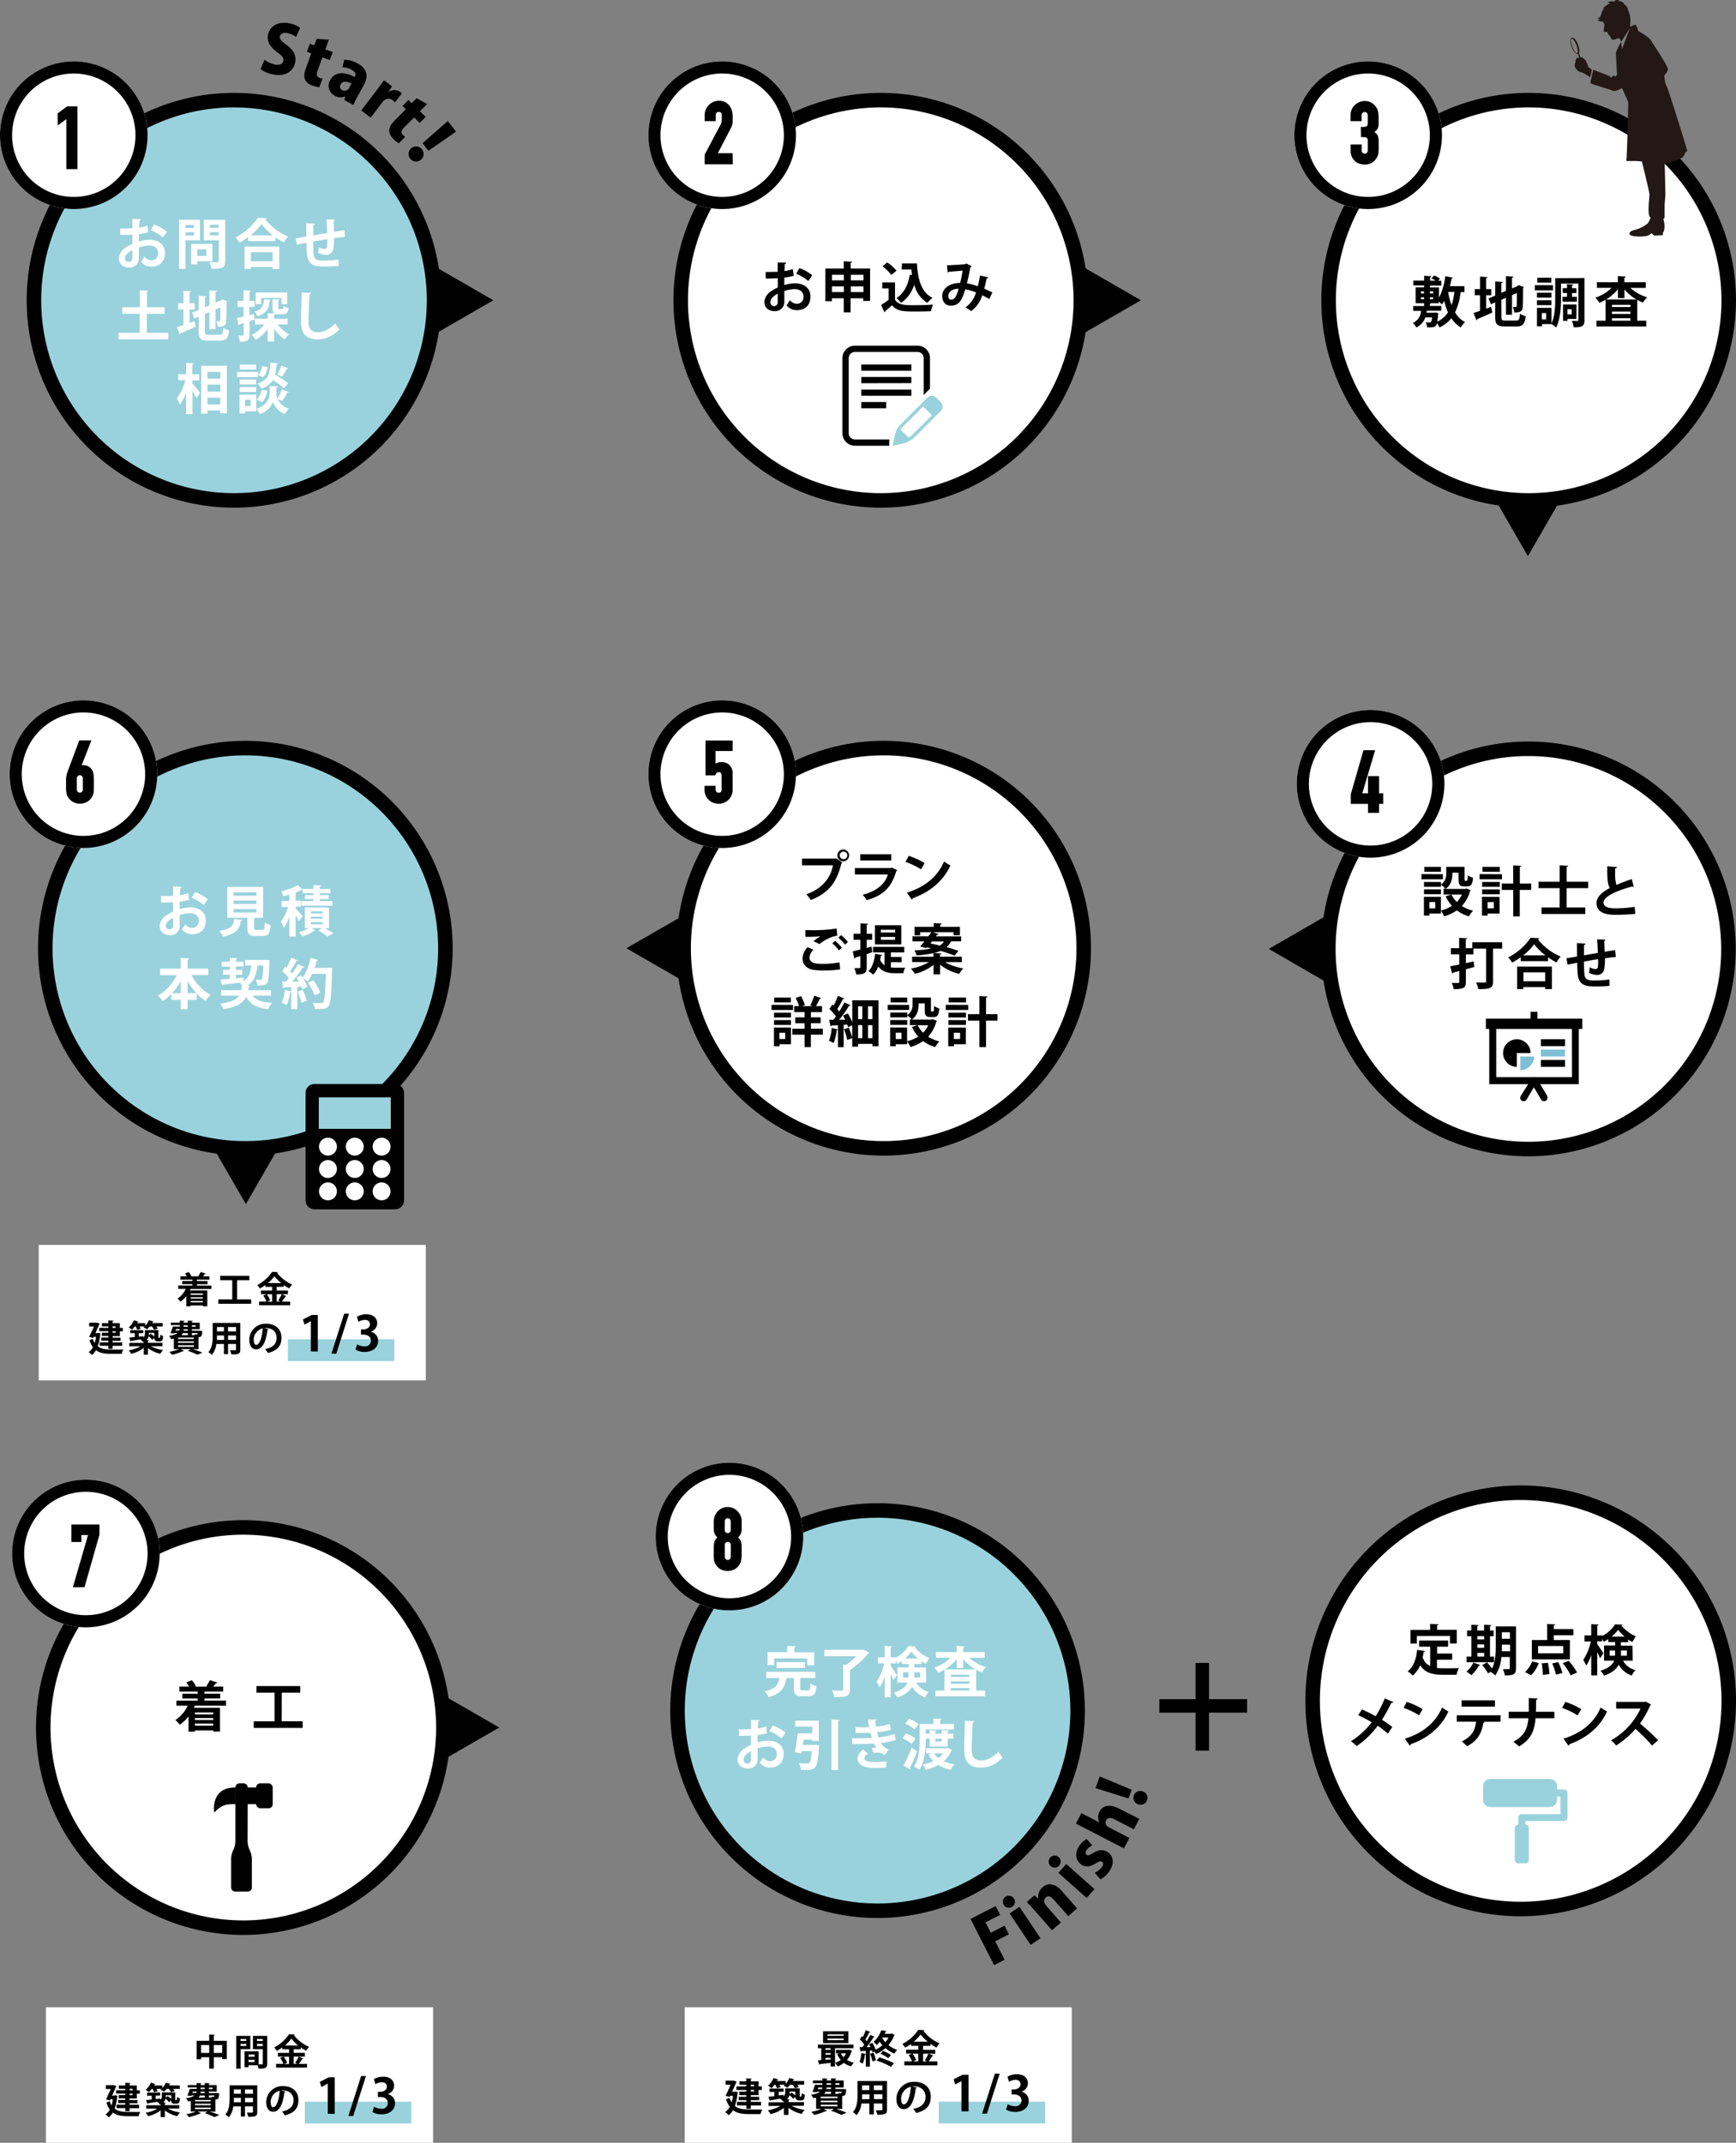 <svg id="レイヤー_1" data-name="レイヤー 1" xmlns="http://www.w3.org/2000/svg" xmlns:xlink="http://www.w3.org/1999/xlink" viewBox="0 0 717.54 885.37"><rect x="0" y="0" width="717.54" height="885.37" fill="#808080" stroke="none"/><defs><style>.cls-1{fill:none;}.cls-2{fill:#fff;}.cls-3{fill:#99d2dc;}.cls-4{opacity:0.75;}.cls-5{clip-path:url(#clip-path);}.cls-6{fill:#54a9c8;}.cls-7{clip-path:url(#clip-path-3);}.cls-8{fill-rule:evenodd;}.cls-9{fill:#231815;}</style><clipPath id="clip-path" transform="translate(0 -0.05)"><rect class="cls-1" x="628.38" y="436.57" width="5.69" height="5.69"/></clipPath><clipPath id="clip-path-3" transform="translate(0 -0.05)"><rect class="cls-1" x="636.91" y="433.73" width="9.95" height="2.84"/></clipPath></defs><rect id="長方形_419" data-name="長方形 419" class="cls-2" x="283" y="829.37" width="160" height="56"/><rect id="長方形_420" data-name="長方形 420" class="cls-2" x="19" y="829.37" width="160" height="56"/><rect id="長方形_421" data-name="長方形 421" class="cls-2" x="16" y="514.37" width="160" height="56"/><rect id="長方形_422" data-name="長方形 422" class="cls-3" x="388" y="868.37" width="44" height="9"/><rect id="長方形_423" data-name="長方形 423" class="cls-3" x="126" y="868.37" width="44" height="9"/><rect id="長方形_424" data-name="長方形 424" class="cls-3" x="119" y="553.37" width="44" height="9"/><g id="楕円形_4" data-name="楕円形 4"><circle class="cls-3" cx="101.41" cy="391.79" r="82.69"/><path d="M101.41,477.53a85.69,85.69,0,1,1,85.69-85.69A85.79,85.79,0,0,1,101.41,477.53Zm0-165.38a79.69,79.69,0,1,0,79.69,79.69A79.78,79.78,0,0,0,101.41,312.15Z" transform="translate(0 -0.05)"/></g><g id="楕円形_5" data-name="楕円形 5"><circle class="cls-3" cx="362.73" cy="706.79" r="82.69"/><path d="M362.73,792.53a85.69,85.69,0,1,1,85.69-85.69A85.79,85.79,0,0,1,362.73,792.53Zm0-165.38a79.69,79.69,0,1,0,79.69,79.69A79.78,79.78,0,0,0,362.73,627.15Z" transform="translate(0 -0.05)"/></g><g id="楕円形_6" data-name="楕円形 6"><circle class="cls-2" cx="365.25" cy="391.79" r="82.69"/><path d="M365.25,477.53a85.69,85.69,0,1,1,85.69-85.69A85.79,85.79,0,0,1,365.25,477.53Zm0-165.38a79.69,79.69,0,1,0,79.69,79.69A79.78,79.78,0,0,0,365.25,312.15Z" transform="translate(0 -0.05)"/></g><g id="楕円形_7" data-name="楕円形 7"><circle class="cls-2" cx="100.57" cy="713.79" r="82.69"/><path d="M100.57,799.53a85.69,85.69,0,1,1,85.69-85.69A85.79,85.79,0,0,1,100.57,799.53Zm0-165.38a79.69,79.69,0,1,0,79.69,79.69A79.78,79.78,0,0,0,100.57,634.15Z" transform="translate(0 -0.05)"/></g><path id="パス_1335" data-name="パス 1335" d="M258.9,391.84l11.73,6.77,11.73,6.74v-27l-11.73,6.77Z" transform="translate(0 -0.05)"/><path id="パス_1336" data-name="パス 1336" d="M101.63,497.57l6.77-11.73,6.77-11.73H88.09l6.77,11.73Z" transform="translate(0 -0.05)"/><path id="パス_1337" data-name="パス 1337" d="M206.36,713.84l-11.73-6.77-11.73-6.72v27l11.73-6.78Z" transform="translate(0 -0.05)"/><g id="楕円形_8" data-name="楕円形 8"><circle class="cls-3" cx="96.72" cy="124.07" r="82.69"/><path d="M96.72,209.81a85.69,85.69,0,1,1,85.69-85.69A85.79,85.79,0,0,1,96.72,209.81Zm0-165.38a79.69,79.69,0,1,0,79.69,79.69A79.78,79.78,0,0,0,96.72,44.43Z" transform="translate(0 -0.05)"/></g><g id="楕円形_9" data-name="楕円形 9"><circle class="cls-2" cx="364.05" cy="124.07" r="82.69"/><path d="M364.05,209.81a85.69,85.69,0,1,1,85.69-85.69A85.79,85.79,0,0,1,364.05,209.81Zm0-165.38a79.69,79.69,0,1,0,79.69,79.69A79.78,79.78,0,0,0,364.05,44.43Z" transform="translate(0 -0.05)"/></g><g id="楕円形_10" data-name="楕円形 10"><circle class="cls-2" cx="631.84" cy="124.07" r="82.69"/><path d="M631.84,209.81a85.69,85.69,0,1,1,85.69-85.69A85.79,85.79,0,0,1,631.84,209.81Zm0-165.38a79.69,79.69,0,1,0,79.69,79.69A79.78,79.78,0,0,0,631.84,44.43Z" transform="translate(0 -0.05)"/></g><g id="楕円形_11" data-name="楕円形 11"><circle class="cls-2" cx="631.73" cy="392.07" r="82.69"/><path d="M631.73,477.81a85.69,85.69,0,1,1,85.69-85.69A85.79,85.79,0,0,1,631.73,477.81Zm0-165.38a79.69,79.69,0,1,0,79.69,79.69A79.78,79.78,0,0,0,631.73,312.43Z" transform="translate(0 -0.05)"/></g><g id="楕円形_12" data-name="楕円形 12"><circle class="cls-2" cx="628.55" cy="702.77" r="85.99"/><path d="M628.55,791.81a89,89,0,1,1,89-89A89.09,89.09,0,0,1,628.55,791.81Zm0-172a83,83,0,1,0,83,83A83.09,83.09,0,0,0,628.55,619.83Z" transform="translate(0 -0.05)"/></g><g id="グループ_208" data-name="グループ 208"><rect id="長方形_400" data-name="長方形 400" class="cls-2" x="128.47" y="451.82" width="35.68" height="45.74"/><g id="グループ_207" data-name="グループ 207"><path id="パス_1338" data-name="パス 1338" d="M163.26,447.94H130a3.7,3.7,0,0,0-3.7,3.7h0V496a3.69,3.69,0,0,0,3.68,3.7h33.29A3.7,3.7,0,0,0,167,496h0V451.64a3.7,3.7,0,0,0-3.7-3.7h0m-31.42,5.55h29.57v12.94H131.84ZM135.55,496a3.7,3.7,0,1,1,3.7-3.7h0a3.7,3.7,0,0,1-3.7,3.7h0m0-9.24a3.7,3.7,0,1,1,3.7-3.7h0a3.7,3.7,0,0,1-3.7,3.7h0m0-9.24a3.7,3.7,0,1,1,3.7-3.7h0a3.7,3.7,0,0,1-3.7,3.7h0M146.64,496a3.7,3.7,0,1,1,3.7-3.7h0a3.7,3.7,0,0,1-3.7,3.7h0m0-9.24a3.7,3.7,0,1,1,3.7-3.7h0a3.7,3.7,0,0,1-3.7,3.7h0m0-9.24a3.7,3.7,0,1,1,3.7-3.7h0a3.7,3.7,0,0,1-3.7,3.7h0M157.73,496a3.7,3.7,0,1,1,3.7-3.7h0a3.7,3.7,0,0,1-3.7,3.7h0m0-9.24a3.7,3.7,0,1,1,3.7-3.7h0a3.7,3.7,0,0,1-3.7,3.7h0m0-9.24a3.7,3.7,0,1,1,3.7-3.7h0a3.7,3.7,0,0,1-3.7,3.7h0" transform="translate(0 -0.05)"/><g id="グループ_206" data-name="グループ 206"><g id="グループ_205" data-name="グループ 205"><rect id="長方形_401" data-name="長方形 401" class="cls-3" x="131.84" y="453.44" width="29.57" height="12.94"/></g></g></g></g><g id="グループ_217" data-name="グループ 217"><rect id="長方形_403" data-name="長方形 403" x="632.64" y="418.04" width="2.84" height="4.26"/><path id="パス_1339" data-name="パス 1339" d="M632.64,435.15a5.69,5.69,0,1,0-5.69,5.69h0v-5.69Z" transform="translate(0 -0.05)"/><g id="グループ_213" data-name="グループ 213" class="cls-4"><g id="グループ_212" data-name="グループ 212"><g class="cls-5"><g id="グループ_211" data-name="グループ 211"><g id="グループ_210" data-name="グループ 210"><g class="cls-5"><g id="グループ_209" data-name="グループ 209"><path id="パス_1340" data-name="パス 1340" class="cls-6" d="M634.07,436.58h-5.69v5.68a5.68,5.68,0,0,0,5.69-5.67h0" transform="translate(0 -0.05)"/></g></g></g></g></g></g></g><rect id="長方形_406" data-name="長方形 406" x="636.91" y="429.41" width="9.95" height="2.84"/><g id="グループ_216" data-name="グループ 216" class="cls-4"><g id="グループ_215" data-name="グループ 215"><g class="cls-7"><g id="グループ_214" data-name="グループ 214"><rect id="長方形_407" data-name="長方形 407" class="cls-6" x="636.91" y="433.68" width="9.95" height="2.84"/></g></g></g><rect id="長方形_409" data-name="長方形 409" class="cls-1" x="636.91" y="433.68" width="9.95" height="2.84"/></g><rect id="長方形_410" data-name="長方形 410" x="636.91" y="437.94" width="9.95" height="2.84"/><path id="パス_1341" data-name="パス 1341" d="M639.55,452.9l-4.26-7.1v-.05a1.34,1.34,0,0,0-.2-.21,1.29,1.29,0,0,0-.21-.19h0l-.19-.07-.27-.1h-.54l-.29.1-.17.06h0a2.09,2.09,0,0,0-.22.2,1.12,1.12,0,0,0-.18.2v.05l-4.47,7.11a1.42,1.42,0,1,0,2.44,1.46l3-5.08,3,5.08a1.42,1.42,0,0,0,2.44-1.46" transform="translate(0 -0.05)"/><path id="パス_1342" data-name="パス 1342" d="M654,420.93H614.16v4.27h1.39V448h37V425.2H654Zm-4.26,24.17H618.43V425.2h31.28Z" transform="translate(0 -0.05)"/></g><g id="グループ_219" data-name="グループ 219"><rect id="長方形_411" data-name="長方形 411" x="97.13" y="738.56" width="12.15" height="6.88"/><g id="グループ_218" data-name="グループ 218"><rect id="長方形_412" data-name="長方形 412" x="105.84" y="736.84" width="6.88" height="10.32" rx="1.72"/><path id="パス_1343" data-name="パス 1343" d="M102.4,738.61a1.72,1.72,0,0,0-1.72-1.72H99a1.73,1.73,0,0,0-1.72,1.72V761a8.55,8.55,0,0,1-.77,3.26,9.55,9.55,0,0,0-1,3.62v12a1.72,1.72,0,0,0,1.72,1.72h5.16a1.72,1.72,0,0,0,1.72-1.72v-12a9.55,9.55,0,0,0-1-3.62,8.94,8.94,0,0,1-.77-3.26Z" transform="translate(0 -0.05)"/><path id="パス_1344" data-name="パス 1344" d="M97.24,738.61v6.88h-.11c-3.44,0-5.16,0-8.6,3.44,0,0-1.72-10.32,8.6-10.32" transform="translate(0 -0.05)"/></g></g><g id="グループ_220" data-name="グループ 220"><path id="Edit_Document_1" data-name="Edit Document 1" class="cls-8" d="M381.81,163.25v-15.2a2.59,2.59,0,0,0-2.59-2.59H353.37a2.59,2.59,0,0,0-2.58,2.59v31a2.6,2.6,0,0,0,2.58,2.58h14.18v2.59H353.37a5.19,5.19,0,0,1-5.17-5.17v-31a5.18,5.18,0,0,1,5.17-5.18h25.85a5.16,5.16,0,0,1,5.17,5.17h0v12.61Z" transform="translate(0 -0.05)"/><path id="Edit_Document_2" data-name="Edit Document 2" d="M356,168.73v-2.58H366.3v2.58Zm0-5.17V161h20.68v2.58Zm0-5.17v-2.58h20.68v2.54Zm0-5.17v-2.58h20.68v2.58Z" transform="translate(0 -0.05)"/><path id="Edit_Document_3" data-name="Edit Document 3" class="cls-3" d="M388.81,166.15l-1.83-1.8a2.59,2.59,0,0,0-3.66,0h0l-11.1,11.1c-.5.5-2,2.46-2,3.12l-1.3,5.71,5.71-1.3a30,30,0,0,0,3.12-2l11.1-11.1a2.58,2.58,0,0,0,0-3.65h0Zm-12,13.83a13.69,13.69,0,0,1-1.27.88l-3.35-3.35a10.23,10.23,0,0,1,1-1.18l8.36-8.36,3.65,3.66Z" transform="translate(0 -0.05)"/></g><g id="グループ_223" data-name="グループ 223"><g id="グループ_221" data-name="グループ 221"><path id="パス_1347" data-name="パス 1347" class="cls-9" d="M688.7,35.27c-.55-.56-.79-4.14-.79-4.14a5.06,5.06,0,0,0,1.48-2.21c.43-1.14-6-10.41-6.89-12s-5.36-4.06-5.36-4.06-.59-2.35-1.16-2.56a5.67,5.67,0,0,0-2.14.8c-.1-.16-.2-.31-.27-.44.07.13.43.17.43.17l-.45-.68a.77.77,0,0,0,.41.16l-.2-.42a7.53,7.53,0,0,0,.16-1.77,9.24,9.24,0,0,0-.4-2.27,9.5,9.5,0,0,0-.4-1.13,3.69,3.69,0,0,0-.48-1,.3.3,0,0,0,.3.07,4.83,4.83,0,0,0-2-2.24h.42A3,3,0,0,0,668.77.53a1.75,1.75,0,0,1,.63-.37,2.73,2.73,0,0,0-1.55,0,.82.82,0,0,0-.49.3c-.07.1-.09.3-.23.33s-.41-.16-.56-.19a2.62,2.62,0,0,0-.79,0,2.71,2.71,0,0,0-1.44.59,1.87,1.87,0,0,1,1.21.16,13.32,13.32,0,0,0-3.17,2.25,3.18,3.18,0,0,1,.75-.07,3.65,3.65,0,0,0-1.07,1.58,10.82,10.82,0,0,1-.52,1.58,1.24,1.24,0,0,1-1.36.72c.21.34.69.36,1.09.33a2.2,2.2,0,0,1-.9.67v.07a3.75,3.75,0,0,0,2.18.46,4.82,4.82,0,0,0,.58,1.07c.25.46-.66,2.63,0,3.2.25.21.77,0,1,0s.47.56.44.7.24.42.44.44c-.07.06,0,.36.31.42s.29.82.81,1.4,1.22.27,2.57-.26c.74-.28,1,.63,1.41,1.41l3.59-5.69-3.27,8.72-.37-3a38.82,38.82,0,0,0-2.14,4.34s.31,9.42.68,10.58S673,41.86,673,42.38s-.48,23.17-.82,24c-.2.5,3.08-.11,6.47.42,1.18,4.76,3.11,12.69,3.11,13.65,0,1.4-1,8.7.35,9.4l.16.08a11,11,0,0,1-1.21,2.42A14.25,14.25,0,0,1,675.87,95c-2.26.52-2.78,1.39-2.09,2.09s4.36.87,6.27.52a4.39,4.39,0,0,0,2.61-1.22l1,1,3.66-.18v-1c.87-.87.7-3.66.52-4.35-.07-.3-.21-.85-.34-1.39a.78.78,0,0,0,.52-.7V85c0-.52.34-4.35.34-4.35s-.14-7.3-.29-13c3.22-.53,7-2,7.78-3,1-1.4-.18-.86,1.56-2.26C695.89,57.18,689.25,35.82,688.7,35.27Z" transform="translate(0 -0.05)"/></g><g id="グループ_222" data-name="グループ 222"><path id="パス_1348" data-name="パス 1348" class="cls-9" d="M657.07,31.87s-2.3-1.51-2.6-1.66-1.81-.49-1.9-.6S651,28.21,651.1,28c-.2-.42-.5-1-.1-1.27-.09-.51,0-.85.29-1-.14-.41-.34-.5,0-.86.14-.63.63-1.15,1.12-1s1-.06,1.17.29c-.12-.16,0-.73.38-.44.18.14,1.55,1.22,1.64,1.73s.72,1.22.75,1.91,1.55,1.22,1.56,1.47S657.48,32.06,657.07,31.87Z" transform="translate(0 -0.05)"/><path id="パス_1349" data-name="パス 1349" class="cls-9" d="M671.68,27.15l-4,4.6s-.43-1.2-1.76.37h-.2a2.12,2.12,0,0,0-.37-.61l-6.8-2.64s-1.36,5.39-1.1,5.61,5.18,1.76,8.19,2.66a2.94,2.94,0,0,0,3,.14c1.2-.43,6.07-3,6.07-3Z" transform="translate(0 -0.05)"/></g><path id="パス_1350" data-name="パス 1350" class="cls-9" d="M652.25,18.47c-.7-1.83-1.7-3.12-2.64-2.78-.71.27-.72,2,0,3.8s1.82,3.08,2.54,2.86h0l2.08,4.6c.16.36.68.24.56-.13L652.55,22C653.06,21.29,652.82,20,652.25,18.47ZM651.86,22c-.48.18-1.38-1-2-2.64s-.75-3.12-.27-3.3,1.38,1,2,2.64.76,3.12.28,3.3Z" transform="translate(0 -0.05)"/></g><g id="お問合せ_土地探し_相談" data-name="お問合せ 土地探し 相談"><path class="cls-2" d="M61.27,96a22.39,22.39,0,0,1-3.88.77v3.07a16.62,16.62,0,0,1,4.26-.74c3.69,0,6.51,1.86,6.51,5.48,0,3.25-1.84,5.63-5.68,5.63a5.29,5.29,0,0,1-4.19-2,15.77,15.77,0,0,0,1.39-2.15,3.66,3.66,0,0,0,2.87,1.53,2.71,2.71,0,0,0,2.8-2.6c0-.13,0-.27,0-.4,0-1.8-1.3-3.08-3.7-3.08a15.07,15.07,0,0,0-4.26.8v4.4a3.75,3.75,0,0,1-3.6,3.89,4,4,0,0,1-.49,0c-2,0-4.17-1.1-4.17-3.83a5.79,5.79,0,0,1,2.71-4.34,15.6,15.6,0,0,1,2.85-1.59V97c-1.48.09-3.14.11-5,.11V94.45c1.86,0,3.52,0,5-.09V90.54l3.55.09c0,.27-.22.48-.58.52-.07.88-.12,1.91-.16,2.94a16.19,16.19,0,0,0,3.43-.83Zm-6.6,7.39c-1.3.78-3,1.79-3,3.3a1.38,1.38,0,0,0,1.25,1.5h.27A1.4,1.4,0,0,0,54.71,107a1.71,1.71,0,0,0,0-.32C54.7,106.08,54.7,104.75,54.67,103.43Zm12.64-5.21a17.07,17.07,0,0,0-5-3l1.37-2.34A16.92,16.92,0,0,1,69,95.8Z" transform="translate(0 -0.05)"/><path class="cls-2" d="M82.68,99.35h-6v11.82H74V90.86h8.66ZM80.17,93H76.69v1.22h3.48Zm-3.48,4.34h3.48V96H76.69ZM87.8,108H81.55v1.28H79v-8.44H87.8Zm-2.52-4.89H81.55v2.69H85.3Zm7.81-12.21v17c0,2.76-1,3.23-5.67,3.23a9.25,9.25,0,0,0-.87-2.76c.74,0,1.52.07,2.17.07,1.62,0,1.71,0,1.71-.59V99.35h-6.2V90.86Zm-2.71,2H86.79v1.24h3.59Zm-3.59,4.38h3.59V96H86.79Z" transform="translate(0 -0.05)"/><path class="cls-2" d="M102.55,98A30.63,30.63,0,0,1,99,100.26a12,12,0,0,0-1.66-2.15A24.23,24.23,0,0,0,106.64,90l3.61.2a.63.63,0,0,1-.61.45,24.38,24.38,0,0,0,9.43,7.14,12.29,12.29,0,0,0-1.75,2.43,33.19,33.19,0,0,1-3.46-2.14v1.6H102.55Zm-1.47,13.15V101.9h14.36v9.29h-2.76v-.84h-9v.83ZM112.8,97.28a25,25,0,0,1-4.7-4.6,22,22,0,0,1-4.55,4.6Zm-.12,7h-9V108h9Z" transform="translate(0 -0.05)"/><path class="cls-2" d="M142.55,97.93c-1.16.09-2.8.29-4.51.54a23.1,23.1,0,0,1-.29,4.55,2.89,2.89,0,0,1-3,2.34,7.39,7.39,0,0,1-3.28-.9,11.77,11.77,0,0,0,.29-2.29,5.89,5.89,0,0,0,2.38.76,1,1,0,0,0,1-.83,23.22,23.22,0,0,0,.16-3.23c-2.11.34-4.2.7-5.84,1,0,2,.07,4,.14,5,.18,2.07,1,2.74,3.23,2.83h1.24a36.19,36.19,0,0,0,5.88-.42l.06,2.62a53.3,53.3,0,0,1-5.65.27c-3.73,0-7.07-.2-7.5-5.14-.11-1-.16-2.8-.2-4.67-1.3.27-3.1.61-4,.81l-.43-2.65c1-.16,2.81-.45,4.36-.72V92.24l3.59.27c0,.27-.2.42-.63.51-.06,1.1,0,2.79-.06,4.29l5.74-1c-.06-1.85-.15-4-.29-5.59l3.44.11c0,.22-.14.38-.5.51.09,1.31.11,3,.16,4.49,1.57-.24,3.19-.51,4.35-.67Z" transform="translate(0 -0.05)"/><path class="cls-2" d="M60.67,137.56h8.88v2.69H49v-2.69h8.75V129.7H50.55V127h7.27v-7l3.53.2c0,.22-.21.38-.63.45V127h7.33v2.71H60.67Z" transform="translate(0 -0.05)"/><path class="cls-2" d="M78.37,133.45l2-.76.52,2.35c-2.25,1-4.63,2.07-6.2,2.72a.53.53,0,0,1-.36.47l-1.21-3c.74-.23,1.69-.54,2.7-.9v-6.42h-2.2v-2.56h2.2v-5.14l3.13.14c0,.22-.18.33-.58.4v4.6h2.11v2.56H78.37Zm6.31,3.39c0,1.32.2,1.53,1.61,1.53h4.4c1.24,0,1.46-.52,1.64-2.83a7.25,7.25,0,0,0,2.36,1c-.34,3.19-1.15,4.27-3.77,4.27H86.07c-3.1,0-3.95-.83-3.95-3.93v-6l-1.75.77-1-2.4,2.76-1.17v-5.79l3.14.18c0,.2-.18.33-.58.4V127l1.88-.81v-6.1l3.1.15c0,.23-.18.36-.58.41v4.49l2.24-1,.54-.38,2.13.78a.77.77,0,0,1-.33.34c0,4.31-.07,7-.16,8-.11,1.75-1.19,2.2-3.53,2.2a7.14,7.14,0,0,0-.56-2.27h1.1c.2,0,.41-.06.5-.47s.06-2,.06-5.32l-2,.86V136H86.55v-7l-1.88.81Z" transform="translate(0 -0.05)"/><path class="cls-2" d="M105.3,132.08l-2.16.7v5.57c0,2.27-.83,2.9-4,2.85a9.8,9.8,0,0,0-.69-2.49h1.3c.85,0,.94,0,.94-.41v-4.73l-1.68.51a.57.57,0,0,1-.41.41l-.67-3c.76-.15,1.73-.38,2.76-.65v-4H98.18v-2.5h2.47V120l3,.15c0,.23-.15.36-.56.41v3.78h2.2v2.49h-2.2v3.44l1.84-.48Zm13.58,2h-4.13a14.86,14.86,0,0,0,4.71,4.11,9.93,9.93,0,0,0-1.82,2.06,15.8,15.8,0,0,1-4.35-4.35v5.23h-2.65v-5.21a14.37,14.37,0,0,1-4.92,4.51,11.29,11.29,0,0,0-1.72-2,13,13,0,0,0,5.16-4.31h-3.79v-2.4h5.27v-2.24l2.87.15c-.71-.36-.89-1.1-.89-2.44v-3.53l3,.18c0,.2-.18.34-.58.41v2.91c0,.56.09.61.49.61h1.12c.36,0,.45-.18.52-1.37a5.63,5.63,0,0,0,2.09.85c-.25,2.09-.88,2.65-2.31,2.65h-1.84a4.71,4.71,0,0,1-1.24-.13c-.06.15-.24.27-.58.31v1.64h5.59Zm-6.94-10.14c0,.18-.18.33-.51.35-.32,3-1,5.19-5,6.42a6.31,6.31,0,0,0-1.3-1.93c3.3-.87,3.77-2.44,4-5.07Zm-4-.77v2.54H105.7V120.9h13v4.87h-2.36v-2.58Z" transform="translate(0 -0.05)"/><path class="cls-2" d="M128.61,121.08c0,.27-.24.45-.67.52-.2,3-.43,8.24-.43,11.54,0,2.87,1.46,4.22,3.86,4.22,2.23,0,4.7-1.15,7.25-3.71a19.31,19.31,0,0,0,1.64,2.54c-2.8,2.78-5.77,4.08-8.91,4.08-5,0-6.91-2.71-6.91-7.13,0-3,.16-9.52.31-12.24Z" transform="translate(0 -0.05)"/><path class="cls-2" d="M79.55,157.19v1.37c.79.85,2.72,3.21,3.17,3.77l-1.53,2.2c-.36-.74-1-1.8-1.64-2.81v9.43H76.93v-9a19.52,19.52,0,0,1-2.56,5.1,12.87,12.87,0,0,0-1.28-2.54,21.68,21.68,0,0,0,3.51-7.56H73.68v-2.5h3.25V150l3.17.18c0,.23-.18.34-.59.43v4.06h2.83v2.54Zm3.64-6H93.77v19.62H91.05v-1.17H85.73v1.3H83.15Zm7.9,2.53H85.73v2.81h5.32Zm0,5.23H85.73v2.9h5.32Zm-5.32,8.24h5.28v-2.84H85.73Z" transform="translate(0 -0.05)"/><path class="cls-2" d="M106.62,153.73v2.13H98v-2.13Zm-.69,9.38V170H101.3v.88H99v-7.75Zm-.05-6.21v2H99.1v-2ZM99.1,162v-2h6.78v2Zm6.74-11.31v2H99.17v-2Zm-2.2,14.55H101.3v2.6h2.34ZM119.37,162c-.07.18-.29.24-.6.24a24.41,24.41,0,0,1-2.11,3.46l-2-.83a7.75,7.75,0,0,0,4.65,4,23.59,23.59,0,0,0-1.55,2.29,8.41,8.41,0,0,1-4.89-5,9.08,9.08,0,0,1-5.39,5A13,13,0,0,0,106,169c4.33-1.52,5.48-4.48,5.48-6v-3.48l1.41.07,2,.07c0,.24-.22.4-.62.49V163a5.2,5.2,0,0,0,.38,1.82,24.25,24.25,0,0,0,1.9-3.86Zm-8.89-.43a8.8,8.8,0,0,1-2.11,4.62l-2.22-1.12a7.27,7.27,0,0,0,2-4Zm4.38-11.38c0,.22-.2.36-.56.43a24.75,24.75,0,0,1-.58,4.28,47.16,47.16,0,0,1,5.43,3.53l-1.8,2a36.88,36.88,0,0,0-4.55-3.3,8.52,8.52,0,0,1-4.83,3.48,6.83,6.83,0,0,0-1.5-2.11c4.71-1.48,5.07-4.09,5.25-8.57Zm-8.17,4.85a7.35,7.35,0,0,0,1.71-3.73l2.2.45a8,8,0,0,1-1.8,4.2Zm12.5-2.83a.6.6,0,0,1-.6.22,27.91,27.91,0,0,1-2,3.26l-2-.85a22.72,22.72,0,0,0,1.68-3.69Z" transform="translate(0 -0.05)"/></g><g id="お申込み"><path d="M328.07,114a24.32,24.32,0,0,1-3.89.76v3.08a16.85,16.85,0,0,1,4.29-.74c3.68,0,6.51,1.86,6.51,5.47,0,3.26-1.84,5.64-5.68,5.64a5.35,5.35,0,0,1-4.2-2,16.22,16.22,0,0,0,1.39-2.16,3.67,3.67,0,0,0,2.83,1.53,2.71,2.71,0,0,0,2.8-2.61,2.54,2.54,0,0,0,0-.39c0-1.79-1.31-3.07-3.71-3.07a15.47,15.47,0,0,0-4.22.76v4.44a3.74,3.74,0,0,1-3.57,3.9,2.9,2.9,0,0,1-.51,0c-2,0-4.18-1.1-4.18-3.84a5.74,5.74,0,0,1,2.72-4.33,14.26,14.26,0,0,1,2.85-1.6V115c-1.48.09-3.14.12-5,.12l-.05-2.7c1.87,0,3.53,0,5-.09V108.5l3.54.09c0,.27-.22.47-.58.51-.07.88-.11,1.91-.16,2.94a15.15,15.15,0,0,0,3.44-.83Zm-6.6,7.38c-1.3.79-3,1.8-3,3.3a1.52,1.52,0,1,0,3,.39,1.29,1.29,0,0,0,0-.48c0-.56,0-1.88,0-3.24Zm12.64-5.2a17.45,17.45,0,0,0-5.05-3l1.36-2.34a17.29,17.29,0,0,1,5.28,2.92Z" transform="translate(0 -0.05)"/><path d="M351.63,111h8v13.38H356.8v-1.08h-5.21v5.81h-2.83v-5.81h-4.91v1.21h-2.7V111h7.61v-3l3.44.2c0,.22-.21.36-.61.43Zm-2.83,2.58h-4.91v2.31h4.91Zm-4.91,7.16h4.91v-2.36h-4.91Zm13-7.16h-5.21v2.31h5.21Zm-5.21,7.16h5.21v-2.36h-5.21Z" transform="translate(0 -0.05)"/><path d="M369.94,116.74v7.13c1.39,2.27,4.11,2.27,8,2.27,2.59,0,5.64-.07,7.73-.25a13.83,13.83,0,0,0-.86,2.74c-1.66.09-4,.14-6.19.14-5,0-7.72,0-9.9-2.58-1,.87-2,1.75-2.85,2.42a.4.4,0,0,1-.32.45l-1.36-3a32.39,32.39,0,0,0,3.09-2.11v-4.72h-2.62v-2.49Zm-3.23-8.26a17.12,17.12,0,0,1,3.84,3.41l-2.13,1.79a17.54,17.54,0,0,0-3.66-3.59Zm6.1.42H379c.36,6.42,1.73,11.88,6.44,14.23a11.49,11.49,0,0,0-2.11,2.07,12.46,12.46,0,0,1-5.45-7.5,14.35,14.35,0,0,1-5.44,7.5,11.43,11.43,0,0,0-1.92-2c3-1.82,4.83-5.32,5.54-9.66l.9.16c-.11-.74-.2-1.53-.27-2.31h-4Z" transform="translate(0 -0.05)"/><path d="M408.49,114.63a.63.63,0,0,1-.67.42c-.25,1.24-.63,2.9-1,4.27,1,.45,2.25,1,3.35,1.57l-1.24,2.71c-1-.56-2-1.07-2.94-1.54a12.72,12.72,0,0,1-4.6,6.55,15.84,15.84,0,0,0-2.33-1.57,11.27,11.27,0,0,0,4.35-6.15,21.87,21.87,0,0,0-4.42-1.33c-1.55,5.44-3.21,6.76-5.91,6.76-3,0-3.61-2.38-3.61-4,0-3.55,3.75-5.39,7.38-5.36a40.31,40.31,0,0,0,1-5.1c-1.08.11-3.88.36-5.59.45a1,1,0,0,1-.56.36l-.29-3c2.45-.09,6.35-.36,7.41-.45a1.19,1.19,0,0,0,.58-.32l2.24,1.15a1.35,1.35,0,0,1-.58.45c-.34,2-.92,4.8-1.41,6.62a21.8,21.8,0,0,1,4.49,1.23,37.3,37.3,0,0,0,.9-4.45Zm-12.25,4.72c-2.45,0-4.27,1.19-4.27,3,0,.92.43,1.53,1.17,1.53C394.24,123.83,395.12,123.35,396.24,119.35Z" transform="translate(0 -0.05)"/></g><g id="敷地調査"><path d="M605.32,120.74h-1.59a26.93,26.93,0,0,1-2.31,8.39,10.59,10.59,0,0,0,4.13,4,10.42,10.42,0,0,0-1.77,2.2,12.34,12.34,0,0,1-3.91-3.8,13.18,13.18,0,0,1-4.89,3.8,9.61,9.61,0,0,0-1-1.73c-.45,1.53-1.17,1.77-4.13,1.71a5,5,0,0,0-.58-2.11,14.35,14.35,0,0,0,1.61.09.77.77,0,0,0,.61-.21,4,4,0,0,0,.42-1.88h-2.78a7.24,7.24,0,0,1-3.7,4.15,6.31,6.31,0,0,0-1.46-1.86,5.79,5.79,0,0,0,3.41-5h-3.25v-2h4.51v-1.14h-3.53v-6.59h3.53V118h-4.45v-2h4.45v-2l3,.18c0,.2-.18.33-.56.4v1.46h2.27a10.47,10.47,0,0,0-1.71-1l1.19-1.17a10.23,10.23,0,0,1,2.36,1.35l-.81.83h1.35v2h-4.65v.74h3.7v4.29a27.06,27.06,0,0,0,2.59-8.93l3.18.63a.55.55,0,0,1-.58.33c-.18,1.06-.4,2.13-.67,3.17h6Zm-18-.29v.83h1.28v-.83Zm0,2.42v.83h1.28v-.83Zm5.77,6.31,1.39.22a3.42,3.42,0,0,1-.09.63,26.07,26.07,0,0,1-.32,2.92,10.44,10.44,0,0,0,4.43-3.84,26.37,26.37,0,0,1-1.55-4.67,10.27,10.27,0,0,1-1,1.44,12.69,12.69,0,0,0-1.28-1.26v.73h-3.17a.78.78,0,0,1-.5.23v.87h4.72v2h-6a5.69,5.69,0,0,1-.13.81h3Zm-.7-8.73h-1.37v.83h1.37Zm-1.37,3.25h1.37v-.83h-1.37Zm7.54-3a27.93,27.93,0,0,0,1.4,5.41,25,25,0,0,0,1.18-5.41Z" transform="translate(0 -0.05)"/><path d="M614.3,127.58l2-.76.52,2.36c-2.25,1-4.63,2.06-6.2,2.71a.53.53,0,0,1-.36.48l-1.21-3c.74-.22,1.68-.54,2.69-.9v-6.42h-2.19V119.5h2.2v-5.15l3.1.18c0,.23-.18.34-.58.4v4.58h2.11v2.56h-2.11Zm6.3,3.39c0,1.33.21,1.53,1.62,1.53h4.4c1.23,0,1.46-.52,1.64-2.83a7.19,7.19,0,0,0,2.35,1c-.33,3.18-1.14,4.26-3.77,4.26H622c-3.1,0-4-.83-4-3.93v-6l-1.76.76-1-2.4,2.77-1.17v-5.84l3.14.18c0,.2-.18.34-.59.4v4.12l1.89-.81v-6.1l3.1.21c0,.22-.18.36-.59.4v4.49l2.25-1,.54-.38,2.13.79a.83.83,0,0,1-.34.33c0,4.31-.07,7-.15,8-.12,1.75-1.19,2.2-3.53,2.2a7.65,7.65,0,0,0-.56-2.26h1.1c.2,0,.4-.07.49-.47s.07-2,.07-5.32l-2,.85v8.13h-2.51v-7l-1.89.81Z" transform="translate(0 -0.05)"/><path d="M641.9,117.87V120h-7.5v-2.13Zm13-2.92v17.33c0,2.64-1,3-4.47,3a8.83,8.83,0,0,0-.74-2.62H652c.32,0,.41-.09.41-.43v-15H645.2v6.12c0,3.59-.27,8.77-2,12a9.47,9.47,0,0,0-1.93-1.39h-3.91v.92h-2.08v-7.63h6v6.39c1.41-2.94,1.53-7.09,1.53-10.25V115ZM641.27,121v2h-6v-2Zm-6,5.12v-2h6v2Zm5.93-11.32v2h-5.79v-2ZM639.07,132v-2.61h-1.78V132Zm6.75-9.29h1.87V121.1h-1.78v-2h1.78v-1.62l2.6.16c0,.18-.16.29-.52.36v1.14h1.8v2h-1.8v1.57h2v2h-5.91Zm5.73,9.11h-3.68v.81h-1.82v-6.78h5.57Zm-1.93-4h-1.75v2.13h1.75Z" transform="translate(0 -0.05)"/><path d="M680.25,119h-6.4a18.4,18.4,0,0,0,7,3.9,10.69,10.69,0,0,0-1.75,2.16,19,19,0,0,1-2.38-1.1v8.59h3.73v2.38H659.89v-2.38h3.75V123.9a16.43,16.43,0,0,1-2.56,1.26,11.8,11.8,0,0,0-1.68-2.11,17.67,17.67,0,0,0,6.73-4.06h-6.08v-2.34h8.66v-2.53l3.28.18c0,.22-.2.36-.6.45v1.9h8.86Zm-11.54.56a18.54,18.54,0,0,1-4.91,4.26h12.64a18.91,18.91,0,0,1-5-4.17v3.57h-2.68Zm5.19,7.36V126h-7.63v.9Zm-7.63,1.86v1h7.63v-1Zm0,3.77h7.63v-1h-7.63Z" transform="translate(0 -0.05)"/></g><g id="お見積_本契約" data-name="お見積 本契約"><path class="cls-2" d="M78.15,371.85a24.41,24.41,0,0,1-3.88.76v3.08a16.85,16.85,0,0,1,4.28-.74c3.69,0,6.51,1.86,6.51,5.47,0,3.26-1.84,5.64-5.67,5.64a5.35,5.35,0,0,1-4.2-2,16.68,16.68,0,0,0,1.36-2.16,3.67,3.67,0,0,0,2.83,1.53,2.71,2.71,0,0,0,2.8-2.6c0-.13,0-.27,0-.4,0-1.79-1.3-3.07-3.7-3.07a15.47,15.47,0,0,0-4.22.76v4.44a3.74,3.74,0,0,1-3.59,3.9,2.79,2.79,0,0,1-.5,0c-2,0-4.17-1.1-4.17-3.84a5.75,5.75,0,0,1,2.71-4.33,14.77,14.77,0,0,1,2.85-1.6v-3.84c-1.48.09-3.14.12-5,.12v-2.7c1.86,0,3.52,0,5-.09v-3.82l3.55.09c0,.27-.22.47-.58.51-.07.88-.12,1.91-.16,2.94a15.06,15.06,0,0,0,3.43-.83Zm-6.6,7.38c-1.3.79-3,1.8-3,3.3A1.39,1.39,0,0,0,69.81,384h.26a1.41,1.41,0,0,0,1.52-1.29,1.61,1.61,0,0,0,0-.31C71.55,381.88,71.55,380.56,71.55,379.23ZM84.19,374a17.23,17.23,0,0,0-5-3l1.41-2.33a17.24,17.24,0,0,1,5.27,2.92Z" transform="translate(0 -0.05)"/><path class="cls-2" d="M100.17,380.11c0,.2-.23.36-.59.4-.56,3.1-1.52,5.34-7.43,6.53a8.44,8.44,0,0,0-1.46-2.4c5.12-.78,5.77-2.27,6.11-4.85Zm4.89,3.3c0,.74.13.85,1,.85h2.35c.79,0,.92-.4,1-3.05a7.68,7.68,0,0,0,2.47,1.08c-.3,3.59-1,4.51-3.26,4.51h-3c-2.7,0-3.35-.81-3.35-3.37v-4.18H93.93V366.51h14.81v12.74h-3.68Zm-8.51-14.68v1.39H106v-1.39Zm0,3.43v1.42H106v-1.42Zm0,3.48v1.44H106v-1.44Z" transform="translate(0 -0.05)"/><path class="cls-2" d="M122.18,375.42c.65.6,2.49,2.65,2.89,3.18l-1.52,2.09a21.7,21.7,0,0,0-1.35-2.4V387h-2.6v-8a20.22,20.22,0,0,1-2.27,4.47,13.57,13.57,0,0,0-1.23-2.58,22.13,22.13,0,0,0,3-6.11h-2.7v-2.47h3.17v-2.6c-.85.25-1.71.45-2.54.63a7.78,7.78,0,0,0-.78-2,26.44,26.44,0,0,0,6.87-2.6l2,1.88v-.28h4.43v-1.59l3.21.18q0,.33-.6.42v1h4.39v1.75h-4.38v.79h3.68v1.66h-3.68v.79h5.25v1.9H124.63v-1.9h4.92v-.81H126v-1.66h3.55v-.79h-4.41v-1.34a1,1,0,0,1-.51.08,24.68,24.68,0,0,1-2.45,1v3.39h2.2v2.47h-2.2ZM136,383.5h-1.72c1.25.74,2.67,1.57,3.5,2.17L135.24,387a35,35,0,0,0-3.54-2.52l1.34-1h-4.19l1.45.94a.59.59,0,0,1-.4.16,14.19,14.19,0,0,1-4.85,2.35,13.51,13.51,0,0,0-1.5-1.71,16.22,16.22,0,0,0,4-1.7H126V375h10Zm-7.52-6.89v.83h4.9v-.83Zm0,2.22v.83h4.9v-.83Zm0,2.24v.86h4.9v-.86Z" transform="translate(0 -0.05)"/><path class="cls-2" d="M86.12,402.92h-7a20.18,20.18,0,0,0,7.93,8.22A11.64,11.64,0,0,0,85,413.59a18.42,18.42,0,0,1-3.7-3v2.58H77.55V417H74.7v-3.84H70.81v-2.4a20.16,20.16,0,0,1-3.54,2.91,15.18,15.18,0,0,0-2-2.24A20,20,0,0,0,73.06,403H66.19v-2.73H74.7v-4.38l3.48.18c0,.22-.21.36-.63.45v3.75h8.57ZM74.7,405.46a25.88,25.88,0,0,1-3.57,4.94H74.7Zm2.85,4.94h3.61a25.45,25.45,0,0,1-3.61-5Z" transform="translate(0 -0.05)"/><path class="cls-2" d="M112,411.43h-7.65c1.5,1.89,4.08,2.74,8.1,3a9.82,9.82,0,0,0-1.64,2.58c-4.73-.54-7.38-2-9.09-5.12-1.14,2.47-3.54,4.2-9.38,5.12A8,8,0,0,0,91,414.74c4.6-.6,6.76-1.66,7.83-3.3h-7.4v-2.27h8.28c.11-.6.2-1.25.27-2a4.77,4.77,0,0,0-.83-.85c.27-.12.51-.21.74-.34h0c-2.87.38-5.77.74-7.65.94a.48.48,0,0,1-.39.36l-.69-2.47c1-.09,2.35-.18,3.79-.31v-1.71H92.22v-2H95v-1.37H91.66v-2H95v-1.59l3.08.18c0,.2-.18.33-.59.4v1h3.19v2H97.47v1.37h2.61v2H97.47v1.5l3.28-.31v1.48c2.22-1.57,2.85-3.84,3.12-6.51h-2.51v-2.26H110l1.42.11c-.14,1.16-.12,8.26-1,9.45-.74.94-1.57,1-4.06,1a7.19,7.19,0,0,0-.69-2.4c.78.07,1.48.09,1.86.09a.73.73,0,0,0,.67-.29c.32-.38.5-1.86.63-5.66h-2.42c-.36,3.26-1.1,6.29-4.13,8.37l1.1.09c0,.23-.25.39-.61.43-.06.45-.13.9-.22,1.32H112Z" transform="translate(0 -0.05)"/><path class="cls-2" d="M135.87,399.85l1.44.09a5.69,5.69,0,0,1-.05.88c-.27,10.14-.54,13.66-1.41,14.81-.72,1-1.53,1.32-3.86,1.32h-1.87a6,6,0,0,0-.85-2.54c1.42.11,2.7.11,3.28.11a1,1,0,0,0,1-.38c.65-.67.9-3.95,1.13-11.69H129a19,19,0,0,1-1.77,3.14,13.22,13.22,0,0,0-2-1.39,16.74,16.74,0,0,1,1.81,3.52L125,408.85a9.63,9.63,0,0,0-.43-1.17l-1.68.11V417h-2.51v-7.16a.41.41,0,0,1-.45.15,19.77,19.77,0,0,1-1.46,5.34,11.32,11.32,0,0,0-2-1,17.55,17.55,0,0,0,1.26-5.29l2.65.65v-1.82l-2.87.16a.49.49,0,0,1-.43.31l-.51-2.67h1.64c.39-.48.79-1,1.19-1.51a19.88,19.88,0,0,0-2.75-2.83l1.24-1.84.49.41a23.3,23.3,0,0,0,2-4.11l2.7,1.1a.59.59,0,0,1-.61.25,36.5,36.5,0,0,1-2.54,4.19c.34.34.63.65.88.94a40.91,40.91,0,0,0,2.38-3.84l2.62,1.22a.78.78,0,0,1-.65.22,50.6,50.6,0,0,1-4.42,5.79h2.81c-.34-.56-.68-1.13-1-1.64.71-.38,1.32-.68,1.9-1,.23.32.43.63.65,1a22.37,22.37,0,0,0,3.24-8.17l3.18.81c-.06.2-.27.31-.6.29a31.05,31.05,0,0,1-.9,3h5.3Zm-11.32,14.5a28,28,0,0,0-1.5-4.56l2.11-.69a31.6,31.6,0,0,1,1.62,4.42Zm4.94-9.27a21.35,21.35,0,0,1,2.94,5.09l-2.4,1.18a20.76,20.76,0,0,0-2.76-5.2Z" transform="translate(0 -0.05)"/></g><g id="完了検査_お引き渡し" data-name="完了検査 お引き渡し"><path class="cls-2" d="M330.76,697.66c0,.72.14.83,1,.83H334c.74,0,.88-.38,1-2.74a8.84,8.84,0,0,0,2.42,1c-.29,3.28-1,4.13-3.14,4.13h-2.9c-2.62,0-3.25-.78-3.25-3.23v-4.3h-2.58a.71.71,0,0,1-.54.25c-.67,3.3-1.66,6.09-7.34,7.68a7.91,7.91,0,0,0-1.55-2.4c4.69-1.06,5.59-2.94,6-5.53h-5.39v-2.53H337v2.53h-6.22ZM320,685.23v2.82h-2.74v-5.36h8.13v-2.58l3.52.18c0,.24-.2.38-.65.45v2h8.26v5.36h-2.87v-2.82Zm12.68,4H321V686.8h11.67Z" transform="translate(0 -0.05)"/><path class="cls-2" d="M356.89,681.54l2.47,1.48a.82.82,0,0,1-.59.36,36.64,36.64,0,0,1-7.45,6.72v8c0,2.7-1.15,3.15-6.42,3.15a11,11,0,0,0-1.08-2.77c1.06.07,2.25.09,3.08.09,1.43,0,1.55,0,1.55-.53V687.83l1.43.07a25.93,25.93,0,0,0,4-3.55H340.75V681.7h15.62Z" transform="translate(0 -0.05)"/><path class="cls-2" d="M382.76,695.24h-4a7.86,7.86,0,0,0,5.19,3.9,6.48,6.48,0,0,0-1.55,2.25,9.8,9.8,0,0,1-5.43-4.47c-.94,1.79-2.74,3.41-6.08,4.49a9.5,9.5,0,0,0-1.44-2c3.5-1.1,5-2.56,5.63-4.17h-4.15V689h4.62v-1.43h-2.83v-1.19a15.61,15.61,0,0,1-1.88,1.13c-.16-.36-.39-.81-.63-1.26v1.08h-2.07v1.05c.61.78,2.2,3.23,2.54,3.79l-1.37,2.09c-.25-.66-.7-1.64-1.17-2.59v9.63h-2.49v-8.39a18.4,18.4,0,0,1-2.06,4.4,13.63,13.63,0,0,0-1.24-2.4,22.39,22.39,0,0,0,3.14-7.61h-2.62v-2.49h2.78v-4.67l3.08.18c0,.2-.18.33-.59.4v4.09h2.07V685a14,14,0,0,0,5.3-4.81l3,.11a.53.53,0,0,1-.41.34,15.38,15.38,0,0,0,6,4.49,13.46,13.46,0,0,0-1.39,2.38,12.62,12.62,0,0,1-1.8-1.08v1.15h-3V689h4.83Zm-9.5-2.07h2.23V691h-2.25Zm6.2-7.86a14.51,14.51,0,0,1-2.74-2.85,14.26,14.26,0,0,1-2.69,2.85Zm.88,5.73h-2.41v2.13h2.43Z" transform="translate(0 -0.05)"/><path class="cls-2" d="M407,685H400.6a18.4,18.4,0,0,0,7,3.9,10.47,10.47,0,0,0-1.76,2.16,18.22,18.22,0,0,1-2.37-1.1v8.59h3.72v2.38H386.64v-2.38h3.74v-8.64a17.26,17.26,0,0,1-2.55,1.26,12.22,12.22,0,0,0-1.69-2.11,17.71,17.71,0,0,0,6.74-4.06h-6.09v-2.34h8.67v-2.53l3.27.18c0,.22-.2.36-.6.45v1.9H407Zm-11.53.56a18.58,18.58,0,0,1-4.92,4.26h12.64a19.13,19.13,0,0,1-5.05-4.17v3.57h-2.67Zm5.18,7.36V692H393v.9ZM393,694.76v1h7.63v-1Zm0,3.77h7.63v-1H393Z" transform="translate(0 -0.05)"/><path class="cls-2" d="M317,716.17a24.32,24.32,0,0,1-3.89.76V720a16.85,16.85,0,0,1,4.29-.74c3.68,0,6.51,1.86,6.51,5.47,0,3.26-1.84,5.64-5.68,5.64a5.35,5.35,0,0,1-4.2-2,16.22,16.22,0,0,0,1.39-2.16,3.67,3.67,0,0,0,2.83,1.53,2.71,2.71,0,0,0,2.8-2.6c0-.13,0-.27,0-.4,0-1.79-1.3-3.07-3.7-3.07a15.47,15.47,0,0,0-4.22.76v4.44a3.74,3.74,0,0,1-3.57,3.9,2.9,2.9,0,0,1-.51,0c-2,0-4.18-1.1-4.18-3.84a5.74,5.74,0,0,1,2.72-4.33,14.26,14.26,0,0,1,2.85-1.6v-3.85c-1.48.09-3.14.12-5,.12v-2.7c1.87,0,3.53,0,5-.09v-3.81l3.54.09c0,.27-.22.47-.58.51-.07.88-.11,1.91-.16,2.94a15.15,15.15,0,0,0,3.44-.83Zm-6.6,7.38c-1.3.79-3,1.8-3,3.3a1.52,1.52,0,1,0,3,.39,1.29,1.29,0,0,0,0-.48C310.41,726.2,310.41,724.88,310.39,723.55Zm12.63-5.2a17.23,17.23,0,0,0-5-3l1.37-2.34a17.29,17.29,0,0,1,5.28,2.92Z" transform="translate(0 -0.05)"/><path class="cls-2" d="M336.42,721l.6-.05,1.6.27a6.83,6.83,0,0,1-.11.79c-.65,8.91-1.26,9.34-5.55,9.34-.58,0-1.23,0-1.88,0a6.14,6.14,0,0,0-1-2.8c1.39.13,2.85.15,3.45.15a1.49,1.49,0,0,0,1-.27c.47-.4.78-1.86,1-4.89h-4.11l-.2,1L328.5,724a70.19,70.19,0,0,0,1.24-7.77h6v-2.8h-7.05V711h9.72v8.39h-2.67v-.54h-3.59l-.34,2.16Zm7.27-10.48,3.32.18q0,.33-.6.42v20.28h-2.72Z" transform="translate(0 -0.05)"/><path class="cls-2" d="M370.22,719a31.38,31.38,0,0,1-6.22,1.21,7.84,7.84,0,0,0,3.3,2.79l-1.57,2.2a5.47,5.47,0,0,0-3.48-1,8.52,8.52,0,0,0-1.24.09l-.67-2.06c.29,0,.65,0,1,0s.67,0,1,0a9.17,9.17,0,0,1-1.21-1.76c-1.64.12-3.42.16-4.83.16h-4.11v-2.36h3c1.73,0,3.46,0,5.19-.12-.16-.54-.45-1.43-.63-2.17-.74.06-1.73.08-2.58.08h-3.55v-2.38c1.19.07,2.38.07,3.42.07.67,0,1.57,0,2.24-.07-.18-.92-.34-2.13-.47-3.19l3.57.07c0,.27-.23.47-.61.54.07.72.16,1.62.29,2.38a26,26,0,0,0,5.66-1.12l.54,2.4a29.16,29.16,0,0,1-5.72,1c.2.77.4,1.62.58,2.18a30.33,30.33,0,0,0,6.66-1.44Zm-4,11.36a32.8,32.8,0,0,1-3.57.16H361c-3.88,0-6.58-1.37-6.58-3.95a4.73,4.73,0,0,1,2.45-3.59l1.86,1.73a2.33,2.33,0,0,0-1.43,1.73c0,1.55,2.58,1.61,4.17,1.61s3.64-.09,4.94-.24Z" transform="translate(0 -0.05)"/><path class="cls-2" d="M374.45,716.28a14.93,14.93,0,0,1,3.93,2.07l-1.55,2.24A16.07,16.07,0,0,0,373,718.3Zm-1,13.22a62.74,62.74,0,0,0,3.39-7.36l2.2,1.55a72.21,72.21,0,0,1-2.9,6.71.69.69,0,0,1,.18.47.49.49,0,0,1-.09.31Zm4.6-14.9a16.33,16.33,0,0,0-3.86-2.38l1.5-2a15.66,15.66,0,0,1,3.93,2.2Zm6.22,3.83h-1.62c0,3.75-.36,9.3-2.58,12.84A9.6,9.6,0,0,0,377.8,730c2.14-3.32,2.32-8.14,2.32-11.56v-6.08h5.72v-2.24l3.37.18c0,.22-.21.38-.63.42v1.64h5.68v2.27H382.62v1.73h1.62V714.9l2.94.18c0,.2-.18.33-.58.4v.87h2.62V714.9l3.08.18c0,.2-.18.33-.59.4v.87h2.38v2.11h-2.38v3.24h-7.47Zm7.52,3.91,1.68.67c0,.16-.16.23-.25.32a11.34,11.34,0,0,1-3.14,4.44,16.23,16.23,0,0,0,4.47,1.28,10.06,10.06,0,0,0-1.64,2.25,15.44,15.44,0,0,1-5.07-2,20.35,20.35,0,0,1-5.21,2,8.45,8.45,0,0,0-1.3-2.18,17.54,17.54,0,0,0,4.46-1.41,11.44,11.44,0,0,1-2.08-2.76l1.5-.45h-2.42v-2.11h8.57Zm-5.68,2.18a7.86,7.86,0,0,0,1.77,2,8.85,8.85,0,0,0,1.91-2Zm3.14-6.09h-2.62v1.19h2.62Z" transform="translate(0 -0.05)"/><path class="cls-2" d="M402.73,711.21c-.05.27-.25.45-.67.51-.21,3-.43,8.24-.43,11.54,0,2.87,1.46,4.22,3.86,4.22,2.22,0,4.69-1.14,7.25-3.7a19.89,19.89,0,0,0,1.64,2.53c-2.81,2.79-5.77,4.09-8.91,4.09-5,0-6.92-2.72-6.92-7.14,0-3,.16-9.52.32-12.23Z" transform="translate(0 -0.05)"/></g><g id="プラン_ご提案_詳細設計" data-name="プラン ご提案 詳細設計"><path d="M331.48,354.81h14l.2-.12,2.49,1.78a1.35,1.35,0,0,1-.4.31c-2,8.4-5.81,12.46-12.68,15.15a14.64,14.64,0,0,0-1.8-2.35c6.09-2.27,9.88-6.18,11-12H331.48Zm17.2-3.75a2.43,2.43,0,1,1-.31,0Zm1.57,2.42a1.58,1.58,0,1,0-1.59,1.57h0a1.57,1.57,0,0,0,1.57-1.57Z" transform="translate(0 -0.05)"/><path d="M370.89,359.59a.7.7,0,0,1-.42.33c-2,6.85-5.46,10.15-12.24,12.06a11.28,11.28,0,0,0-1.7-2.25c5.63-1.34,9.36-4.42,10.44-8.37H353.36v-2.65h14.82l.31-.22Zm-2.49-4H355.55V353h12.84Z" transform="translate(0 -0.05)"/><path d="M375.6,353.68a29,29,0,0,1,6.58,3l-1.48,2.56a32.4,32.4,0,0,0-6.42-3.08Zm-.76,15.2c7.56-2.33,12.77-6.73,15.37-12.91a16,16,0,0,0,2.63,1.67c-2.78,6.12-8.15,10.9-15.58,13.53a.78.78,0,0,1-.38.58Z" transform="translate(0 -0.05)"/><path d="M347.24,400.59a47.36,47.36,0,0,1-6.73.45,27,27,0,0,1-4.67-.32c-2.9-.65-4.13-2.56-4.13-4.6a7,7,0,0,1,2.11-4.71l2.42,1.07a4.74,4.74,0,0,0-1.64,3.15c0,2.67,3.21,2.67,5.5,2.67a38.21,38.21,0,0,0,6.92-.61Zm-11-11.68a25,25,0,0,1,2.88-2h0a56.13,56.13,0,0,1-6.22.22c0-.69,0-2.13-.07-2.76h1.57a66.21,66.21,0,0,0,11.43-.67l.22,2.9a17,17,0,0,0-7.34,3.52Zm10.51,3.82a16.48,16.48,0,0,0-2.74-2.92l1.17-1A14.9,14.9,0,0,1,348,391.7Zm2.51-2.36a16.78,16.78,0,0,0-2.76-2.89l1.17-1.06a15.12,15.12,0,0,1,2.8,2.85Z" transform="translate(0 -0.05)"/><path d="M360.23,391.16l.34,2.29-2.34.81v5.41c0,2.31-.72,3-4.33,3a11.4,11.4,0,0,0-.76-2.62h1.46c.94,0,1,0,1-.45v-4.53l-2.06.65a.55.55,0,0,1-.39.43l-.69-3c.87-.2,2-.49,3.14-.8v-4H352.8v-2.47h2.85v-4.33l3.14.16c0,.22-.15.36-.56.42v3.75h2.25v2.47h-2.25v3.39Zm8,6.46v2.14a13.79,13.79,0,0,0,1.93.11h3.95a9.88,9.88,0,0,0-.74,2.31H370c-3,0-5.3-.59-7-2.81a9.54,9.54,0,0,1-2.07,3.37,10.32,10.32,0,0,0-2-1.41c1.61-1.49,2.45-4.23,2.78-7.19l2.92.52c0,.2-.22.31-.54.31-.09.56-.18,1.15-.31,1.69a5.11,5.11,0,0,0,1.81,2.2v-5.3h-4.73v-2.27h12.9v2.27h-5.56v1.88h4.47v2.2Zm4.32-15.27v7.9H361.62v-7.9Zm-2.56,3v-1.13h-5.9v1.13Zm0,3v-1.17h-5.9v1.17Z" transform="translate(0 -0.05)"/><path d="M397.55,397.6h-6.93a22.34,22.34,0,0,0,7.56,2.56,11.68,11.68,0,0,0-1.73,2.29,20.81,20.81,0,0,1-7.9-3.82v4h-2.69v-3.9a20.05,20.05,0,0,1-7.72,3.68,10.58,10.58,0,0,0-1.67-2.16,21.26,21.26,0,0,0,7.48-2.69H377v-2.21h8.82v-1.48a46,46,0,0,1-7,.94,6.64,6.64,0,0,0-.88-2.09,46.37,46.37,0,0,0,7-.78c-.61-.16-1.24-.29-1.82-.43l-.25.29-2.53-.69c.51-.59,1.12-1.3,1.75-2.09h-4.92v-2.11h6.53c.43-.58.86-1.15,1.22-1.68h-4.56v1.25H378V383h7.94v-1.52l3.3.15c0,.25-.18.36-.58.45V383h8.1v3.48h-2.6v-1.25h-8.57L388,386c-.09.2-.29.27-.67.24l-.52.7h10.46V389h-4.17a8.29,8.29,0,0,1-1.86,2.38c1.88.54,3.63,1.08,4.93,1.57l-1.63,1.94a53.5,53.5,0,0,0-5.77-1.93,21.52,21.52,0,0,1-2.72.87l3.08.16c0,.22-.2.36-.63.43v.91h9Zm-12.32-8.55-.65.83c1.23.25,2.56.54,3.88.85a4.94,4.94,0,0,0,1.66-1.68Z" transform="translate(0 -0.05)"/><path d="M327.76,415.26v2.09h-8.87v-2.13Zm-.83,9.38v6.87h-4.74v.84H319.9v-7.74Zm-7-4.18v-2h7v2Zm0,3.08v-2h7v2Zm6.94-11.31v2H320v-2Zm-2.32,14.54h-2.4v2.58h2.4Zm15.54-1.66v2.45h-4.94v5.14h-2.6v-5.14H327.5v-2.45h5.05v-2.29h-3.84V420.4h3.84v-2.18h-4.31v-2.45h2a16.18,16.18,0,0,0-1.37-3.34l2.18-.81a14.55,14.55,0,0,1,1.62,3.73l-1.08.42h4.24l-.92-.38a24.15,24.15,0,0,0,1.64-3.93l2.89,1a.57.57,0,0,1-.6.25,32.52,32.52,0,0,1-1.57,3.05h2.49v2.45h-4.58v2.18h4v2.42h-4v2.29Z" transform="translate(0 -0.05)"/><path d="M352.26,413.35h10.85v19h-2.5v-1h-5.94v1.15h-2.41V429l-2.06.74a27.85,27.85,0,0,0-1.35-4.39l2-.67a32.39,32.39,0,0,1,1.39,4.06v-5.09l-1.75.81a8,8,0,0,0-.31-1.06l-1.46.09v9.23h-2.38v-7.28a.46.46,0,0,1-.49.21,19.82,19.82,0,0,1-1.3,5.36,16.62,16.62,0,0,0-1.89-.94,18.76,18.76,0,0,0,1.1-5.28l2.58.61v-1.75c-1,.07-1.93.11-2.67.13a.47.47,0,0,1-.4.34l-.54-2.69h1.7c.36-.45.72-.92,1.08-1.42a18.46,18.46,0,0,0-2.72-3.07l1.28-1.84.5.42a27.28,27.28,0,0,0,1.73-4l2.69,1.1a.59.59,0,0,1-.61.22,39.28,39.28,0,0,1-2.31,4.16,7.7,7.7,0,0,1,.81,1c.81-1.3,1.57-2.62,2.13-3.77l2.58,1.17a.75.75,0,0,1-.65.24,51.52,51.52,0,0,1-4.08,5.75h2.47a18.91,18.91,0,0,0-.9-1.73l2-.88a22,22,0,0,1,1.86,3.69Zm4.16,2.49h-1.75v5.3h1.75Zm-1.75,7.74V429h1.75v-5.37Zm5.94-2.44v-5.3h-1.84v5.3ZM358.77,429h1.84v-5.37h-1.84Z" transform="translate(0 -0.05)"/><path d="M375.78,415.26v2.09h-8.86v-2.13Zm9.77,5.9,1.7.67a.61.61,0,0,1-.25.34,14.38,14.38,0,0,1-3.39,6.22,15.58,15.58,0,0,0,4.67,1.95,11.74,11.74,0,0,0-1.75,2.33,15.68,15.68,0,0,1-5-2.47,17.2,17.2,0,0,1-5.21,2.47,10.42,10.42,0,0,0-1.37-2.32v1.17h-4.73v.83h-2.29v-7.74h7v5.65a14.63,14.63,0,0,0,4.62-1.91,16,16,0,0,1-2.6-4l2.31-.74h-3.17v-2.41h.79a10.91,10.91,0,0,0-1.89-1.64v.85h-7v-2h7v1.08a5.1,5.1,0,0,0,2.2-4.65V412.2h7.59v5.07c0,.63,0,.7.29.7h.58c.3,0,.39-.29.43-2.27a6.75,6.75,0,0,0,2.18,1c-.23,2.8-.83,3.59-2.34,3.59h-1.37c-1.82,0-2.33-.7-2.33-2.94v-2.72h-2.54c0,1.55,0,4.78-2.81,6.69H385Zm-10.58.36v2h-7v-2Zm0-9.29v2h-6.85v-2Zm-2.35,17.12v-2.6h-2.4v2.6Zm6.68-5.7a11.45,11.45,0,0,0,2.25,3.1,11.09,11.09,0,0,0,2.13-3.08Z" transform="translate(0 -0.05)"/><path d="M400.2,415.26v2.09h-9.27v-2.13Zm-1,9.38v6.87h-4.94v.84h-2.33v-7.74Zm-7.2-4.18v-2h7.27v2Zm0,3.08v-2h7.27v2Zm7.29-11.31v2h-7.16v-2Zm-2.45,14.54h-2.58v2.58h2.58Zm15.45-7.68v2.68h-4.74V432.7h-2.74V421.77h-4.73v-2.68h4.73v-7.47l3.37.18c0,.22-.2.36-.63.43v6.86Z" transform="translate(0 -0.05)"/></g><g id="着工"><path d="M93.42,704.8H80.49l-.38.87h10.8v9.84H88.14V715H80.55v.54H77.93v-6.31a15.6,15.6,0,0,1-3.61,3.41,12.79,12.79,0,0,0-1.84-1.91,13.63,13.63,0,0,0,5.07-5.92H72.9v-2.09h8.8v-.85H75.37v-2H81.7V699H74.14v-2.09h4A13,13,0,0,0,77,695.2l2.31-.9a8.67,8.67,0,0,1,1.61,2.45l-.42.17h5.18l-.4-.15a18.56,18.56,0,0,0,1.46-2.52l3.14,1c-.07.18-.27.25-.61.25a13,13,0,0,1-1.14,1.41h4.11V699H84.49v.85H91v2H84.49v.85h8.93Zm-5.28,2.83H80.55v.78h7.56Zm0,3.09v-.8H80.55v.8Zm-7.59,2.34h7.56v-.85H80.55Z" transform="translate(0 -0.05)"/><path d="M116.42,711.24h8.68V714H104.88v-2.72h8.6V699.41H106V696.7h18.09v2.71h-7.63Z" transform="translate(0 -0.05)"/></g><g id="定期点検_メンテナンス" data-name="定期点検 メンテナンス"><path d="M593.93,685.82v3.39a22.88,22.88,0,0,0,2.62.14c1.22,0,5,0,6.49-.06a9.14,9.14,0,0,0-1,2.73h-5.66c-4.22,0-7.32-.69-9.38-3.95a10.52,10.52,0,0,1-3.1,4.29,14.55,14.55,0,0,0-2.07-1.77c2.36-1.69,3.51-5,3.91-8.85l3.25.48c-.06.2-.24.33-.56.35-.11.79-.24,1.53-.4,2.27a6,6,0,0,0,3.1,3.59v-8h-4.58v-2.55h12v2.55H594v2.83h6.22v2.54Zm-8.3-9.79v3.12H583V673.5h8.1V671l3.5.2c0,.22-.2.36-.62.43v1.84h8.14v5.65h-2.78V676Z" transform="translate(0 -0.05)"/><path d="M611.86,688a.51.51,0,0,1-.56.2,15.55,15.55,0,0,1-3.17,4,17.1,17.1,0,0,0-2-1.5A11,11,0,0,0,609,687Zm5.68-3.5v2.35H606.16v-2.35h2V676.1h-1.77v-2.36h1.77v-2.39l3,.18c0,.2-.18.32-.56.38v1.84h2.82v-2.4l3,.18c0,.2-.18.34-.56.38v1.84h1.53v2.36h-1.53v8.42Zm-4.09-8.42h-2.82v1.35h2.82Zm-2.82,3.41v1.42h2.82v-1.42Zm0,3.48v1.53h2.82V683Zm16-10.91v17.27c0,2.47-.94,3-4.66,2.94a10,10,0,0,0-.77-2.56h1.69c1,0,1.16,0,1.16-.47v-4.54h-3.5a15.54,15.54,0,0,1-2.51,7.61,9.48,9.48,0,0,0-1.91-1.48l-1.07.63a23.09,23.09,0,0,0-2.45-3.44l2-1.12a26.83,26.83,0,0,1,2.09,2.56c1.39-2.76,1.53-6.31,1.53-9.11v-8.31Zm-5.88,8.27c0,.6,0,1.28,0,2h3.39v-2.74h-3.34Zm3.34-5.86h-3.34v2.69h3.34Z" transform="translate(0 -0.05)"/><path d="M636,687.23a13.47,13.47,0,0,1-3.16,5l-2.54-1.32a11.26,11.26,0,0,0,3-4.42Zm12.88-9.56v8H633.16v-8h6.32v-6.62l3.37.18c0,.22-.2.36-.63.43v1.52h8.11v2.52h-8.11v2Zm-2.73,5.48v-3H635.74v3Zm-8.44,8.93a32.94,32.94,0,0,0-.47-4.76l2.55-.24a27,27,0,0,1,.63,4.64Zm5.43-.09a28.08,28.08,0,0,0-1.55-4.64l2.47-.54a25.67,25.67,0,0,1,1.72,4.49Zm6.06.27a26.61,26.61,0,0,0-3.28-5l2.47-1a28.28,28.28,0,0,1,3.46,4.82Z" transform="translate(0 -0.05)"/><path d="M674.85,686.2h-4a7.86,7.86,0,0,0,5.18,3.91,6.58,6.58,0,0,0-1.55,2.24,9.84,9.84,0,0,1-5.43-4.47c-.94,1.8-2.74,3.42-6.08,4.49a9.16,9.16,0,0,0-1.44-2c3.51-1.1,5-2.56,5.64-4.18H663v-6.26h4.58v-1.44h-2.82v-1.21a13.82,13.82,0,0,1-1.89,1.12c-.16-.36-.38-.81-.63-1.26v1.08h-2.06v1.13c.6.79,2.2,3.23,2.53,3.79l-1.37,2.09c-.24-.65-.69-1.64-1.16-2.58v9.63H657.7v-8.4a18.43,18.43,0,0,1-2.07,4.4,13.59,13.59,0,0,0-1.23-2.4,22.59,22.59,0,0,0,3.14-7.61h-2.63v-2.49h2.79v-4.67l3.07.18c0,.2-.18.34-.58.41v4.08h2.06V676a13.83,13.83,0,0,0,5.3-4.8l3,.11a.53.53,0,0,1-.41.34,15.47,15.47,0,0,0,6,4.49,15.64,15.64,0,0,0-1.39,2.37,13.55,13.55,0,0,1-1.8-1.07v1.14h-3V680h4.82Zm-9.49-2.06h2.19V682h-2.24Zm6.19-7.86a15.35,15.35,0,0,1-2.73-2.85,14.31,14.31,0,0,1-2.7,2.85Zm.88,5.72H670v2.14h2.42Z" transform="translate(0 -0.05)"/><path d="M562.94,706.35c1.82.79,3.79,1.77,5.68,2.81a47.18,47.18,0,0,0,3.75-7.36l3.57,1.5c-.09.22-.43.36-.88.34a60.31,60.31,0,0,1-3.86,7,37.46,37.46,0,0,1,4.29,3l-1.89,2.7a32.57,32.57,0,0,0-4.15-3.24,35.38,35.38,0,0,1-8.73,8.4,12.89,12.89,0,0,0-2.36-2,32.72,32.72,0,0,0,8.62-7.84,59.85,59.85,0,0,0-5.61-2.94Z" transform="translate(0 -0.05)"/><path d="M581.43,703.25a29,29,0,0,1,6.58,3l-1.46,2.52a32.92,32.92,0,0,0-6.42-3.07Zm-.76,15.19c7.56-2.33,12.77-6.73,15.37-12.9a17.62,17.62,0,0,0,2.63,1.66c-2.78,6.13-8.15,10.91-15.58,13.53a.8.8,0,0,1-.38.59Z" transform="translate(0 -0.05)"/><path d="M620.19,711.42h-7l.45.14a.55.55,0,0,1-.52.29c-.6,3.68-2,7.34-6.75,9.69a21,21,0,0,0-2.18-1.93c4.42-2.24,5.5-4.82,5.93-8.21h-8v-2.63h18.14Zm-2.29-6.22H604.12v-2.62H617.9Z" transform="translate(0 -0.05)"/><path d="M642.47,710h-7.79c-.42,5.27-1.9,8.77-6.82,11.65a18.08,18.08,0,0,0-2.36-1.91c4.47-2.47,5.84-5.23,6.24-9.74H623.6v-2.68h8.28v-5.68l3.7.23c0,.29-.24.45-.67.51,0,1.8,0,3.44-.09,4.94h7.63Z" transform="translate(0 -0.05)"/><path d="M647,703.25a28.89,28.89,0,0,1,6.57,3l-1.48,2.56a31.81,31.81,0,0,0-6.42-3.07Zm-.77,15.19c7.57-2.33,12.78-6.73,15.38-12.9a16.65,16.65,0,0,0,2.63,1.66c-2.79,6.13-8.15,10.91-15.58,13.53a.82.82,0,0,1-.38.59Z" transform="translate(0 -0.05)"/><path d="M682.44,704.35a.73.73,0,0,1-.4.39,37.27,37.27,0,0,1-4.2,7.43,87.44,87.44,0,0,1,7.49,6.91l-2.49,2.2a70.61,70.61,0,0,0-6.84-6.89,36.74,36.74,0,0,1-8,6.87,14.72,14.72,0,0,0-2.09-2.16A29.09,29.09,0,0,0,678.08,706H668v-2.74h11.74l.47-.16Z" transform="translate(0 -0.05)"/></g><g id="グループ_225" data-name="グループ 225"><g id="グループ_224" data-name="グループ 224"><path id="パス_1351" data-name="パス 1351" d="M122.36,15.35a8.22,8.22,0,0,0-3.52-1.62c-1.84-.38-2.92.34-3.14,1.37s.52,1.92,2.83,3.6c3,2.18,4,4.52,3.48,7.13-.78,3.83-4.24,6-9.32,4.93a12.58,12.58,0,0,1-5-2.14l1.66-3.9a11.15,11.15,0,0,0,4.35,2c2,.4,3.16-.27,3.42-1.52s-.57-2.15-2.57-3.57c-3-2.2-4.29-4.61-3.79-7.11.73-3.56,4-5.81,8.88-4.82a11,11,0,0,1,4.41,1.85Z" transform="translate(0 -0.05)"/><path id="パス_1352" data-name="パス 1352" d="M130.92,16.1l5,.38-1.45,4,3.08,1.07-1.24,3.31-3.05-1.12-2,5.52c-.62,1.72-.3,2.55.79,2.95a4.41,4.41,0,0,0,1.24.3L132,36.06a11.22,11.22,0,0,1-3-.71c-4.52-1.62-3.17-5.5-2.52-7.17l2.18-6.09-1.79-.66,1.2-3.31,1.8.66Z" transform="translate(0 -0.05)"/><path id="パス_1353" data-name="パス 1353" d="M147.66,40.12a19.47,19.47,0,0,0-1.55,3.34l-3.84-2.11.48-1.45h-.08a4.81,4.81,0,0,1-4.39-.35,4.61,4.61,0,0,1-1.94-6.2c0-.08.09-.16.14-.24,2-3.62,6.07-3.41,10.12-1.22.57-1.05.52-2.05-1.21-3a7.59,7.59,0,0,0-3.84-1l.74-3.2a12.2,12.2,0,0,1,5.61,1.63c4.52,2.48,4.06,6,2.4,9Zm-2.39-5.51c-1.78-1-3.56-1.29-4.43.29a1.61,1.61,0,0,0,.34,2.25,1.64,1.64,0,0,0,.22.14,2.09,2.09,0,0,0,2.84-.79l.06-.12Z" transform="translate(0 -0.05)"/><path id="パス_1354" data-name="パス 1354" d="M163.27,42.35a4.56,4.56,0,0,0-.89-.81,2.75,2.75,0,0,0-3.44-.15,4.57,4.57,0,0,0-1,1.06l-4.74,6.22-3.88-3,6.4-8.4c1.24-1.63,2.16-2.92,3-4.08l3.33,2.54L160.55,38l.09.06a4.14,4.14,0,0,1,4.7-.08,4.52,4.52,0,0,1,.76.69Z" transform="translate(0 -0.05)"/><path id="パス_1355" data-name="パス 1355" d="M172.19,40.63l4.36,2.42-3,3,2.38,2.3-2.47,2.5-2.31-2.27L167,52.76c-1.28,1.31-1.34,2.19-.51,3a4.29,4.29,0,0,0,1,.8l-2.63,2.7a10.2,10.2,0,0,1-2.33-1.86c-3.42-3.37-.6-6.35.64-7.61l4.56-4.62-1.36-1.34,2.43-2.48,1.37,1.34Z" transform="translate(0 -0.05)"/><path id="パス_1356" data-name="パス 1356" d="M174.65,59.21l10.45-9.15,3.39,4.38-11.44,7.91Zm-4.58,2a3.11,3.11,0,1,1-.55,4.36h0a3.1,3.1,0,0,1,.55-4.35h0Z" transform="translate(0 -0.05)"/></g></g><g id="グループ_227" data-name="グループ 227"><g id="グループ_226" data-name="グループ 226"><path id="パス_1357" data-name="パス 1357" d="M410.9,812l-9.76-19.08,10.41-5.33,1.85,3.63-6.07,3.1,2.2,4.3,5.67-2.91,1.82,3.56-5.68,2.9,3.89,7.6Z" transform="translate(0 -0.05)"/><path id="パス_1358" data-name="パス 1358" d="M418.35,787.88a2.48,2.48,0,1,1,.7-3.44h0a2.4,2.4,0,0,1-.55,3.34Zm11.69,13L426,803.65l-8.69-13,4.05-2.72Z" transform="translate(0 -0.05)"/><path id="パス_1359" data-name="パス 1359" d="M445.19,788.55l-3.64,3.21-6-6.82c-1.08-1.24-2.23-1.81-3.28-.89-.78.67-1.1,2,.22,3.45l6,6.89-3.68,3.21-7-8c-1.23-1.41-2.36-2.62-3.37-3.69l3.15-2.75,1.49,1.32.06-.06a5.11,5.11,0,0,1,1.76-4.55c2.46-2.16,5.33-1.53,8,1.52Z" transform="translate(0 -0.05)"/><path id="パス_1360" data-name="パス 1360" d="M437.78,770.89a2.48,2.48,0,1,1-.23-3.54h0a2.4,2.4,0,0,1,.3,3.38A.77.77,0,0,1,437.78,770.89Zm14.6,9.7-3.24,3.65-11.67-10.36,3.24-3.65Z" transform="translate(0 -0.05)"/><path id="パス_1361" data-name="パス 1361" d="M451.45,762.54a6.42,6.42,0,0,0-2.31,1.89c-.63.88-.57,1.61,0,2s1.11.22,2.69-.76c2.51-1.55,4.41-1.45,6.05-.31,2.62,1.87,2.71,4.94.42,8.14a9.41,9.41,0,0,1-3.45,3.06l-2.36-2.71a8.36,8.36,0,0,0,2.95-2.36c.71-1,.71-1.7.1-2.14s-1.18-.3-2.62.61c-2.76,1.71-4.71,1.44-6,.5-2.39-1.71-2.84-4.89-.71-7.87a9.38,9.38,0,0,1,3-2.71Z" transform="translate(0 -0.05)"/><path id="パス_1362" data-name="パス 1362" d="M470.9,751.55l-2.24,4.33-7.88-4.07c-1.55-.8-2.92-.94-3.58.34-.28.54-.67,2,1.28,3l8.34,4.31-2.27,4.3-19.83-10.23,2.24-4.34,7.48,3.87v0a4.85,4.85,0,0,1,0-4.45c1.44-2.79,4.37-3.21,8.21-1.22Z" transform="translate(0 -0.05)"/><path id="パス_1363" data-name="パス 1363" d="M467.75,739.54l-1.31,3.59-13.64-4.27,1.76-4.82Zm2.68,6a2.78,2.78,0,0,1-1.83-3.47l.06-.16a2.74,2.74,0,0,1,3.45-1.73h0a.92.92,0,0,1,.23.09,2.7,2.7,0,0,1,1.84,3.34.79.79,0,0,1-.1.28,2.75,2.75,0,0,1-3.48,1.71Z" transform="translate(0 -0.05)"/></g></g><g id="設計士と_打合せ" data-name="設計士と 打合せ"><path d="M596.39,361.26v2.09h-8.84v-2.13Zm9.76,5.9,1.71.67a.61.61,0,0,1-.25.34,14.38,14.38,0,0,1-3.39,6.22,15.58,15.58,0,0,0,4.67,1.95,11.74,11.74,0,0,0-1.75,2.33,15.68,15.68,0,0,1-5-2.47,17.44,17.44,0,0,1-5.21,2.47,10.46,10.46,0,0,0-1.38-2.32v1.17h-4.74v.83h-2.26v-7.74h7v5.65a14.79,14.79,0,0,0,4.58-1.93,16,16,0,0,1-2.6-3.95l2.31-.74h-3.17v-2.39h.79a10.91,10.91,0,0,0-1.89-1.64v.85h-7v-2h7v1.08a5.1,5.1,0,0,0,2.2-4.65V358.2h7.59v5.07c0,.63,0,.7.29.7h.58c.3,0,.39-.3.43-2.27a6.75,6.75,0,0,0,2.18,1c-.23,2.81-.83,3.6-2.34,3.6h-1.32c-1.82,0-2.33-.7-2.33-2.95v-2.71h-2.54c0,1.55,0,4.78-2.81,6.69h8.17Zm-10.57.36v2h-7v-2Zm0-9.29v2h-6.85v-2Zm-2.35,17.12v-2.6h-2.41v2.6Zm6.69-5.7a11.1,11.1,0,0,0,2.22,3.08,11.09,11.09,0,0,0,2.13-3.08Z" transform="translate(0 -0.05)"/><path d="M620.81,361.26v2.09h-9.26v-2.13Zm-1,9.38v6.87h-4.94v.84h-2.32v-7.74Zm-7.2-4.18v-2h7.27v2Zm0,3.08v-2h7.27v2Zm7.29-11.31v2h-7.16v-2Zm-2.45,14.54h-2.58v2.58h2.58Zm15.45-7.68v2.67h-4.74V378.7h-2.71V367.76h-4.73v-2.67h4.73v-7.47l3.37.18c0,.22-.2.36-.63.43v6.86Z" transform="translate(0 -0.05)"/><path d="M656.44,367h-8.89V375h7.7v2.69H637.16V375h7.5V367h-8.73v-2.63h8.73v-6.8l3.52.2c0,.23-.2.39-.63.45v6.15h8.89Z" transform="translate(0 -0.05)"/><path d="M675.29,366.46a.81.81,0,0,1-.22,0,1,1,0,0,1-.52-.11c-6.75,1.82-11.78,4.24-11.76,6.64,0,1.69,1.77,2.36,4.87,2.36a52.27,52.27,0,0,0,8-.61l.27,2.88c-2.58.33-6.89.42-8.17.42-4.4,0-7.86-1.07-7.86-4.93,0-2.36,2.11-4.34,5.43-6.13-.83-1.62-1.07-4.11-1-9l4,.32c0,.33-.24.51-.74.58v1.82a16.22,16.22,0,0,0,.52,5c1.91-.85,4.06-1.66,6.35-2.45Z" transform="translate(0 -0.05)"/><path d="M620.88,389.35V392h-3.75v13.51c0,2.79-1.06,3.24-6.06,3.24a9.9,9.9,0,0,0-1-2.74h3.57c.47,0,.63-.13.63-.56V392H609v2.4h-3.12V398l3.23-.7.25,2.29-3.48.94v5.21c0,2.54-1,3-5,3a10.79,10.79,0,0,0-.83-2.54h2.61c.36,0,.49-.13.49-.51v-4.45l-2.51.65a.49.49,0,0,1-.41.41l-.81-3c1-.18,2.32-.45,3.73-.74v-4.2H599.7v-2.54h3.41v-4.26l3.32.16c0,.22-.15.36-.6.42v3.68h2.72v-2.46Z" transform="translate(0 -0.05)"/><path d="M628.55,395.56a32.15,32.15,0,0,1-3.52,2.23,11.6,11.6,0,0,0-1.66-2.16,24.21,24.21,0,0,0,9.27-8.12l3.61.2a.63.63,0,0,1-.6.45,24.27,24.27,0,0,0,9.42,7.14,12.22,12.22,0,0,0-1.75,2.42,34,34,0,0,1-3.45-2.13v1.59H628.55Zm-1.48,13.16v-9.29h14.37v9.29h-2.79v-.83h-9v.83Zm11.72-13.92a24.92,24.92,0,0,1-4.69-4.6,22,22,0,0,1-4.54,4.6Zm-.11,7h-9v3.68h9Z" transform="translate(0 -0.05)"/><path d="M667.87,395.45c-1.17.09-2.81.29-4.52.54a23.2,23.2,0,0,1-.29,4.56,2.88,2.88,0,0,1-3,2.33,7.39,7.39,0,0,1-3.28-.9,11.77,11.77,0,0,0,.29-2.29,5.9,5.9,0,0,0,2.38.77,1,1,0,0,0,1-.83,24,24,0,0,0,.1-3.28c-2.11.34-4.2.7-5.84,1,0,2,.07,4,.14,5,.18,2.06,1,2.73,3.23,2.82h1.24a37.36,37.36,0,0,0,5.88-.43l.06,2.63a53.29,53.29,0,0,1-5.65.26c-3.73,0-7.07-.2-7.5-5.13-.11-1-.16-2.81-.2-4.67-1.3.27-3.1.6-4,.8l-.43-2.64c1-.16,2.81-.45,4.36-.72,0-1.93-.05-4.09-.05-5.57l3.59.27c0,.27-.2.43-.63.52-.06,1.1,0,2.78-.06,4.28l5.74-1c-.06-1.84-.15-4-.29-5.59l3.44.11c0,.23-.14.38-.5.52.09,1.3.11,3,.16,4.49,1.57-.25,3.19-.52,4.35-.68Z" transform="translate(0 -0.05)"/></g><path id="パス_1364" data-name="パス 1364" d="M203.9,124.12l-11.73,6.77-11.73,6.77V110.58l11.73,6.77Z" transform="translate(0 -0.05)"/><path id="パス_1365" data-name="パス 1365" d="M471.55,124.12l-11.73,6.77-11.73,6.77V110.58l11.71,6.77Z" transform="translate(0 -0.05)"/><path id="パス_1366" data-name="パス 1366" d="M631.53,229.85l-6.77-11.73L618,206.35h27.08l-6.77,11.73Z" transform="translate(0 -0.05)"/><path id="パス_1370" data-name="パス 1370" d="M524.42,392.12l11.73-6.77,11.73-6.77v27.08l-11.73-6.77Z" transform="translate(0 -0.05)"/><g id="グループ_230" data-name="グループ 230"><rect id="長方形_417" data-name="長方形 417" x="479.19" y="702.06" width="36.26" height="5.57"/><rect id="長方形_418" data-name="長方形 418" x="494.16" y="687.09" width="5.57" height="36.26"/></g><path id="パス_1369" data-name="パス 1369" class="cls-3" d="M646.41,739.42h-2.86V738a2.92,2.92,0,0,0-2.9-2.9H615.93A2.92,2.92,0,0,0,613,738v5.8a2.92,2.92,0,0,0,2.9,2.9H640.6a2.92,2.92,0,0,0,2.9-2.9v-1.43H645v7.25H629a1.42,1.42,0,0,0-1.46,1.39v3a1.45,1.45,0,0,0-1.45,1.45h0V768.5a1.45,1.45,0,0,0,1.45,1.45h2.9a1.45,1.45,0,0,0,1.45-1.45h0V755.35a1.45,1.45,0,0,0-1.45-1.45h0v-1.45h16a1.43,1.43,0,0,0,1.45-1.39V740.88a1.42,1.42,0,0,0-1.39-1.46h-.06" transform="translate(0 -0.05)"/><g id="着工金_建築費用の_1_3" data-name="着工金 建築費用の 1 3"><path d="M87.37,532.63H78.73c-.09.2-.16.39-.25.59h7.21v6.57H83.85v-.35H78.79v.36H77v-4.21a10.65,10.65,0,0,1-2.41,2.28,8.77,8.77,0,0,0-1.23-1.28,9,9,0,0,0,3.4-4H73.66V531.2h5.89v-.57H75.31v-1.28h4.24v-.57h-5v-1.39h2.64a8.83,8.83,0,0,0-.75-1.16l1.54-.6a5.63,5.63,0,0,1,1.08,1.64l-.28.12h3.46l-.27-.11a11.81,11.81,0,0,0,1-1.68l2.1.68c0,.12-.18.16-.41.16a9.88,9.88,0,0,1-.76.95h2.65v1.39H81.4v.57h4.38v1.31H81.4v.57h6Zm-3.52,1.89H78.79v.53h5.06Zm0,2.07v-.54H78.79v.54Zm-5.06,1.56h5.06v-.57H78.79Z" transform="translate(0 -0.05)"/><path d="M98,536.94h5.81v1.81H90.25v-1.81H96V529H91v-1.81h12.06V529H98Z" transform="translate(0 -0.05)"/><path d="M116.55,534.82l1.81.78a.42.42,0,0,1-.42.15,19.71,19.71,0,0,1-1.45,2.07h3.42v1.53h-12.8V537.8h3a11.28,11.28,0,0,0-1.3-2.45l1.35-.56h-2.3v-1.54h4.61v-1.5h-2.79V531a19.78,19.78,0,0,1-2.27,1.44,7.15,7.15,0,0,0-1.09-1.42,16.61,16.61,0,0,0,6.16-5.49l2.4.13a.41.41,0,0,1-.39.3,16.26,16.26,0,0,0,6.27,4.83,9,9,0,0,0-1.2,1.61,20.94,20.94,0,0,1-2.29-1.44v.78h-2.9v1.5H119v1.54Zm-4.08,0h-2.18a10,10,0,0,1,1.38,2.53l-1.21.52h2Zm3.76-4.62a16.36,16.36,0,0,1-2.79-2.85,15.3,15.3,0,0,1-2.68,2.83ZM115,537.35a15.18,15.18,0,0,0,1.46-2.57h-2.09v3h1.55Z" transform="translate(0 -0.05)"/><path d="M40.55,550.71l1,.29a1.06,1.06,0,0,1-.1.3,20.91,20.91,0,0,1-1.05,5c1.41,1.11,3.31,1.35,5.53,1.37H51a6,6,0,0,0-.71,1.76H45.89c-2.55,0-4.64-.3-6.23-1.52a6.48,6.48,0,0,1-1.68,2,6,6,0,0,0-1.35-1.21,5.67,5.67,0,0,0,1.77-2A10.12,10.12,0,0,1,37,553.76l1.41-.51a8.89,8.89,0,0,0,.73,1.71,14,14,0,0,0,.54-2.55h-1l-.2.44-1.63-.42c.66-1.32,1.39-3,2-4.29h-2v-1.58h3.33l1,.37a1.59,1.59,0,0,1-.15.29c-.39.94-1,2.29-1.6,3.66h.9Zm4.23-2v-.62H42.13v-1.36h2.65V545.6l2.15.12c0,.15-.12.24-.39.29v.72h3v2h1.24v1.38H49.55v2h-3v.63h3.27v1.31H46.55v.64h3.94v1.43H46.55v1.23H44.79v-1.26h-3.6v-1.43h3.6V554H41.85v-1.31h2.94v-.63H42.08v-1.36h2.71v-.63H41v-1.38Zm3-.62H46.55v.62h1.26Zm0,2.63v-.63H46.55v.63Z" transform="translate(0 -0.05)"/><path d="M67.14,556.28H62.35a15.3,15.3,0,0,0,5.07,1.59,7.48,7.48,0,0,0-1.15,1.53,13.12,13.12,0,0,1-5.12-2.34v2.73H59.4V557a13.58,13.58,0,0,1-5.13,2.4A8.86,8.86,0,0,0,53.16,558a14.82,14.82,0,0,0,4.92-1.69H53.44v-1.41h6v-.39l-.29.12A6.3,6.3,0,0,0,58,553.47c-1.44.24-2.82.47-3.81.62a.29.29,0,0,1-.23.22l-.54-1.59c.63-.06,1.43-.13,2.31-.24v-1.59h-1.9v-1.24h5.39v1.24H57.36v1.46l1.9-.23v.57a1.94,1.94,0,0,0,.63-1.57V549.6h5.57v2.67c0,.47,0,.53.18.53h.42a3.27,3.27,0,0,0,.18-1.35,4,4,0,0,0,1.17.63c-.12,1.49-.17,2.18-1.5,2.18h-.75a1.25,1.25,0,0,1-1.38-1.1,1.5,1.5,0,0,1,0-.3l-.86.78a9,9,0,0,0-1.47-1.49,3,3,0,0,1-.9,1.59l1,.06c0,.14-.13.24-.39.27v.8h6ZM56.7,549.5a7,7,0,0,0-.65-1.38h-.3a9.41,9.41,0,0,1-1.2,1.32,9.32,9.32,0,0,0-1.35-.9,8.47,8.47,0,0,0,2.16-3l1.9.63a.36.36,0,0,1-.37.15l-.23.41h3.39v1.09a7.81,7.81,0,0,0,1.5-2.3l1.94.57c-.06.14-.2.18-.38.17l-.22.45h4.37v1.41H64.6a5.52,5.52,0,0,1,.57.93l-1.53.43a7.23,7.23,0,0,0-.82-1.36H61.9a7.69,7.69,0,0,1-1.11,1.17,11.72,11.72,0,0,0-1.48-.8,4,4,0,0,0,.45-.37H57.67a6.13,6.13,0,0,1,.48,1Zm7.06,1.26H61.55a5.57,5.57,0,0,1,0,1l.77-.66a14,14,0,0,1,1.48,1.19Z" transform="translate(0 -0.05)"/><path d="M79.65,557.49h0a37.22,37.22,0,0,1,4,1.44l-2,.87a30.1,30.1,0,0,0-4-1.61l1.17-.72H74.67l1.44.71a.4.4,0,0,1-.29.12h-.13a26.14,26.14,0,0,1-4.55,1.52A13.6,13.6,0,0,0,70,558.6a21.17,21.17,0,0,0,4-1.11H71.85v-4.36c-.35.07-.72.15-1.13.21a5.29,5.29,0,0,0-.85-1.38,7.55,7.55,0,0,0,3.54-1.11H72.15l-.06.15-1.64-.09a24.29,24.29,0,0,0,1-2.76h2.88v-.6H70.6v-1h3.68v-.84l2,.1c0,.14-.12.23-.38.27v.47h1.7v-.84l2.1.1c0,.15-.14.24-.39.29v.45h3.24v2.71H79.32v.59h3.25l1,.09a2.54,2.54,0,0,1,0,.39c-.1,1.72-.31,2.13-1.53,2.2v5Zm-6.93-8.28-.2.59h1.64a2.35,2.35,0,0,0,.1-.59Zm7.39,4.1v-.6H73.6v.6Zm0,1.57v-.61H73.6v.61Zm-6.51,1v.63h6.51v-.63Zm4-5h-2a3.31,3.31,0,0,1-.6.84h2.66Zm0-1v-.59H75.9a5.81,5.81,0,0,1,0,.59Zm-1.7-2.25v.6h1.7v-.6Zm5,0H79.32v.6h1.57Zm-.35,4.06a2.13,2.13,0,0,0-.14-.35,5.93,5.93,0,0,0,.84.06c.3,0,.39-.09.45-.55H79.32v.84Z" transform="translate(0 -0.05)"/><path d="M99.33,546.66v11c0,1.79-.75,2.07-3.72,2a6.15,6.15,0,0,0-.59-1.72h1.52c.94,0,1,0,1-.36v-2.23H94.26v4.2H92.55v-4.2H89.43a8.64,8.64,0,0,1-1.88,4.54,6.7,6.7,0,0,0-1.42-1.18c1.65-1.82,1.78-4.52,1.78-6.65v-5.4Zm-9.66,5.19c0,.48,0,1,0,1.83h2.93v-1.83Zm2.88-3.5H89.67v1.8h2.88Zm5,1.8v-1.8H94.26v1.8Zm-3.28,3.51h3.28v-1.81H94.26Z" transform="translate(0 -0.05)"/><path d="M111,549.21a.48.48,0,0,1-.45.26c-.61,5.13-2.11,8.1-4.69,8.1-1.64,0-2.82-1.38-2.82-3.93a6.66,6.66,0,0,1,6.66-6.66h.22c4.25,0,6.42,2.52,6.42,5.77,0,3.53-1.81,5.36-5.59,6.32a10.36,10.36,0,0,0-1.2-1.59c3.42-.68,4.78-2.31,4.78-4.7s-1.68-4-4.44-4a4.87,4.87,0,0,0-.76.06Zm-2.38-.3a4.79,4.79,0,0,0-3.74,4.65c0,1.26.38,2.15,1,2.15,1.51,0,2.48-3.29,2.72-6.8Z" transform="translate(0 -0.05)"/><path d="M128.48,558.42V545.94h0l-2.64,1.41-.64-2.12,3.68-1.88h2.48v15.12Z" transform="translate(0 -0.05)"/><path d="M139,559.35h-2l5.26-16.52h2Z" transform="translate(0 -0.05)"/><path d="M153.2,550.28a3.8,3.8,0,0,1,3.08,3.8c0,2.52-2,4.56-5.54,4.56a7.4,7.4,0,0,1-3.8-.92l.66-2.24a6,6,0,0,0,3,.87,2.41,2.41,0,0,0,2.7-2.08,2.64,2.64,0,0,0,0-.28c0-1.7-1.48-2.5-3.1-2.5h-1v-2.14h1c1.18,0,2.7-.66,2.7-2.12,0-1.06-.7-1.84-2.1-1.84a5.36,5.36,0,0,0-2.64.82l-.62-2.12a7.76,7.76,0,0,1,3.94-1c2.9,0,4.42,1.7,4.42,3.7a3.68,3.68,0,0,1-2.6,3.48Z" transform="translate(0 -0.05)"/></g><g id="中間金_建築費用の_1_3" data-name="中間金 建築費用の 1 3"><path d="M88.36,843.27h5.38v7.56H91.85v-.77H88.36v4.73H86.47v-4.73H83.11v.84H81.29v-7.63h5.18v-2.63l2.31.14c0,.15-.12.24-.42.28Zm-5.25,5h3.36V845H83.11Zm5.25,0h3.49V845H88.36Z" transform="translate(0 -0.05)"/><path d="M103.46,846.7h-4v8.1h-1.8V841.23h5.8Zm-1.68-4.17H99.44v.8h2.34Zm-2.34,2.88h2.34v-.87H99.44Zm11-4.18v11.43c0,1.84-.75,2.14-3.57,2.14a7,7,0,0,0-.39-1.41h-3.77v.78h-1.63v-6.55h5.83V853h.83c.79,0,.88,0,.88-.36v-5.91h-4.07v-5.5Zm-5.22,7.71h-2.51v.91h2.51Zm-2.51,3.13h2.51v-.94h-2.51Zm5.91-9.54h-2.41v.8h2.41Zm-2.41,2.91h2.41v-.9h-2.41Z" transform="translate(0 -0.05)"/><path d="M123.55,849.82l1.81.78a.42.42,0,0,1-.42.15,19.71,19.71,0,0,1-1.45,2.07h3.42v1.53h-12.8V852.8h3a11.28,11.28,0,0,0-1.3-2.45l1.35-.56h-2.3v-1.54h4.61v-1.5h-2.79V846a19.78,19.78,0,0,1-2.27,1.44,7.15,7.15,0,0,0-1.09-1.42,16.61,16.61,0,0,0,6.16-5.49l2.4.13a.41.41,0,0,1-.39.3,16.26,16.26,0,0,0,6.27,4.83,9,9,0,0,0-1.2,1.61,20.94,20.94,0,0,1-2.29-1.44v.78h-2.9v1.5H126v1.54Zm-4.08,0h-2.18a10,10,0,0,1,1.38,2.53l-1.21.52h2Zm3.76-4.62a16.36,16.36,0,0,1-2.79-2.85,15.3,15.3,0,0,1-2.68,2.83ZM122,852.35a15.18,15.18,0,0,0,1.46-2.57h-2.09v3h1.55Z" transform="translate(0 -0.05)"/><path d="M47.55,865.71l1,.29a1.06,1.06,0,0,1-.1.3,20.91,20.91,0,0,1-1.05,5c1.41,1.11,3.31,1.35,5.53,1.37H58a6,6,0,0,0-.71,1.76H52.87c-2.55,0-4.64-.3-6.23-1.52a6.48,6.48,0,0,1-1.68,2,6,6,0,0,0-1.35-1.21,5.67,5.67,0,0,0,1.77-2A10.12,10.12,0,0,1,44,868.76l1.41-.51A8.89,8.89,0,0,0,46.1,870a14,14,0,0,0,.54-2.55h-1l-.2.44-1.63-.42c.66-1.32,1.39-3,1.95-4.29h-2v-1.58h3.33l1,.37a1.59,1.59,0,0,1-.15.29c-.39.94-1,2.29-1.6,3.66h.9Zm4.23-2v-.62H49.13v-1.36h2.65V860.6l2.15.12c0,.15-.12.24-.39.29v.72h3v2h1.24v1.38H56.55v2h-3v.63h3.27v1.31H53.55v.64h3.94v1.43H53.55v1.23H51.77v-1.26h-3.6v-1.43h3.6V869H48.83v-1.31h2.94v-.63H49.06v-1.36h2.71v-.63H48v-1.38Zm3-.62H53.55v.62h1.26Zm0,2.63v-.63H53.55v.63Z" transform="translate(0 -0.05)"/><path d="M74.14,871.28H69.35a15.3,15.3,0,0,0,5.07,1.59,7.48,7.48,0,0,0-1.15,1.53,13.12,13.12,0,0,1-5.12-2.34v2.73H66.4V872a13.58,13.58,0,0,1-5.13,2.4A8.86,8.86,0,0,0,60.16,873a14.82,14.82,0,0,0,4.92-1.69H60.44v-1.41h6v-.39l-.29.12A6.3,6.3,0,0,0,65,868.47c-1.44.24-2.82.47-3.81.62a.28.28,0,0,1-.27.26l-.54-1.59c.63-.06,1.43-.13,2.31-.24v-1.59h-1.9v-1.28h5.43v1.24H64.36v1.46l1.9-.23v.57a1.94,1.94,0,0,0,.63-1.57V864.6h5.54v2.67c0,.47,0,.53.18.53H73a3.27,3.27,0,0,0,.18-1.35,4,4,0,0,0,1.17.63c-.12,1.49-.17,2.18-1.5,2.18h-.75a1.25,1.25,0,0,1-1.38-1.1,1.5,1.5,0,0,1,0-.3l-.86.78a8.83,8.83,0,0,0-1.44-1.49,3,3,0,0,1-.9,1.59l1,.06c0,.14-.13.24-.39.27v.8h6ZM63.7,864.5a7,7,0,0,0-.65-1.38h-.3a9.41,9.41,0,0,1-1.2,1.32,9.32,9.32,0,0,0-1.35-.9,8.47,8.47,0,0,0,2.16-3l1.9.63a.36.36,0,0,1-.37.15l-.23.41h3.41v1.09a7.55,7.55,0,0,0,1.48-2.3l1.94.57c-.06.14-.2.18-.38.17l-.22.45H74.3v1.41H71.6a5.52,5.52,0,0,1,.57.93l-1.53.43a7.23,7.23,0,0,0-.82-1.36H68.9a7.69,7.69,0,0,1-1.11,1.17,11.72,11.72,0,0,0-1.48-.8,4,4,0,0,0,.45-.37H64.67a6.13,6.13,0,0,1,.48,1Zm7.06,1.26H68.55a5.57,5.57,0,0,1,0,1l.77-.66a14,14,0,0,1,1.48,1.19Z" transform="translate(0 -0.05)"/><path d="M86.65,872.49h0a37.22,37.22,0,0,1,4,1.44l-2,.87a30.1,30.1,0,0,0-4-1.61l1.17-.72H81.67l1.44.71a.4.4,0,0,1-.29.12h-.13a26.14,26.14,0,0,1-4.55,1.52A13.6,13.6,0,0,0,77,873.6a21.17,21.17,0,0,0,4-1.11H78.85v-4.36c-.35.07-.72.15-1.13.21a5.29,5.29,0,0,0-.85-1.38,7.55,7.55,0,0,0,3.54-1.11H79.15l-.06.15-1.64-.09a24.56,24.56,0,0,0,1-2.76h2.88v-.6H77.6v-1h3.68v-.84l2,.1c0,.14-.12.23-.38.27v.47h1.7v-.84l2.1.1c0,.15-.14.24-.39.29v.45h3.24v2.71H86.32v.59h3.25l1,.09a2.54,2.54,0,0,1,0,.39c-.1,1.72-.31,2.13-1.53,2.2v5Zm-6.93-8.28-.2.59h1.64a2.35,2.35,0,0,0,.1-.59Zm7.39,4.1v-.6H80.6v.6Zm0,1.57v-.61H80.6v.61Zm-6.51,1v.63h6.51v-.63Zm4-5h-2a3.31,3.31,0,0,1-.6.84h2.66Zm0-1v-.59H82.9a3.92,3.92,0,0,1-.05.59Zm-1.7-2.25v.6h1.7v-.6Zm5,0H86.32v.6h1.57Zm-.35,4.06a2.13,2.13,0,0,0-.14-.35,5.93,5.93,0,0,0,.84.06c.3,0,.39-.09.45-.55H86.32v.84Z" transform="translate(0 -0.05)"/><path d="M106.33,861.66v11c0,1.79-.75,2.07-3.72,2a6.15,6.15,0,0,0-.59-1.72h1.52c.94,0,1,0,1-.36v-2.23h-3.28v4.2H99.55v-4.2H96.43a8.64,8.64,0,0,1-1.88,4.54,6.7,6.7,0,0,0-1.42-1.18c1.65-1.82,1.78-4.52,1.78-6.65v-5.4Zm-9.66,5.19v1.83h2.88v-1.83Zm2.88-3.5H96.67v1.8h2.88Zm5,1.8v-1.8h-3.29v1.8Zm-3.28,3.51h3.28v-1.81h-3.29Z" transform="translate(0 -0.05)"/><path d="M118,864.21a.48.48,0,0,1-.45.26c-.61,5.13-2.11,8.1-4.69,8.1-1.64,0-2.82-1.38-2.82-3.93a6.66,6.66,0,0,1,6.66-6.66h.22c4.25,0,6.42,2.52,6.42,5.77,0,3.53-1.81,5.36-5.59,6.32a10.36,10.36,0,0,0-1.2-1.59c3.42-.68,4.78-2.31,4.78-4.7s-1.68-4-4.44-4a4.87,4.87,0,0,0-.76.06Zm-2.38-.3a4.79,4.79,0,0,0-3.74,4.65c0,1.26.38,2.15,1,2.15,1.51,0,2.48-3.29,2.72-6.8Z" transform="translate(0 -0.05)"/><path d="M135.48,873.42V860.94h0l-2.64,1.41-.64-2.12,3.68-1.88h2.48v15.12Z" transform="translate(0 -0.05)"/><path d="M146,874.35h-2l5.26-16.52h2Z" transform="translate(0 -0.05)"/><path d="M160.2,865.28a3.8,3.8,0,0,1,3.08,3.8c0,2.52-2,4.56-5.54,4.56a7.4,7.4,0,0,1-3.8-.92l.66-2.24a6,6,0,0,0,3,.87,2.41,2.41,0,0,0,2.7-2.08,2.64,2.64,0,0,0,0-.28c0-1.7-1.48-2.5-3.1-2.5h-1v-2.14h1c1.18,0,2.7-.66,2.7-2.12,0-1.06-.7-1.84-2.1-1.84a5.36,5.36,0,0,0-2.64.82l-.62-2.12a7.76,7.76,0,0,1,3.94-1c2.9,0,4.42,1.7,4.42,3.7a3.68,3.68,0,0,1-2.6,3.48Z" transform="translate(0 -0.05)"/></g><g id="最終金_建築費用の_1_3" data-name="最終金 建築費用の 1 3"><path d="M352.77,846.35h-7.61v7.51h-1.84v-1.49c-1.69.22-3.33.4-4.46.52a.32.32,0,0,1-.26.25l-.54-1.83,1.39-.1v-4.86h-1.39v-1.52h14.71Zm-2.13-7v4.9H340.19v-4.9ZM343.32,847v-.67h-2.13V847Zm0,2v-.67h-2.13V849Zm-2.13,2.1,2.13-.16v-.61h-2.13Zm7.53-9.91v-.61H342v.61Zm0,1.79v-.65H342V843Zm2.24,3.92,1.18.45a1.45,1.45,0,0,1-.17.26,9.53,9.53,0,0,1-1.89,3.57,9.36,9.36,0,0,0,2.83,1.17,6.16,6.16,0,0,0-1.13,1.5,9.29,9.29,0,0,1-3-1.46,10.32,10.32,0,0,1-2.57,1.49,7.19,7.19,0,0,0-1-1.49,7.68,7.68,0,0,0,2.3-1.21,10.15,10.15,0,0,1-1.52-2.45l1-.29h-1.44V847h5.14Zm-3.41,1.55a6.78,6.78,0,0,0,1.12,1.6,6.62,6.62,0,0,0,1-1.6Z" transform="translate(0 -0.05)"/><path d="M368.55,840.19l1.26.69a.42.42,0,0,1-.25.24,13.34,13.34,0,0,1-2.34,3.92,11.61,11.61,0,0,0,3.65,2,7.47,7.47,0,0,0-1.22,1.52,12.81,12.81,0,0,1-3.65-2.28,13.46,13.46,0,0,1-3.86,2.45,5.29,5.29,0,0,0-.7-1l-.78.35a3.07,3.07,0,0,0-.21-.8l-.9.07v6.57h-1.68v-5.17a.34.34,0,0,1-.34.12,14.49,14.49,0,0,1-.93,3.83,12.88,12.88,0,0,0-1.34-.67,14.22,14.22,0,0,0,.78-3.76l1.83.43v-1.25c-.72,0-1.36.08-1.89.09a.36.36,0,0,1-.29.25l-.38-1.93h1.15c.26-.32.53-.67.78-1a14,14,0,0,0-1.88-2.19l.92-1.31.36.32a22,22,0,0,0,1.21-2.82l1.88.77a.52.52,0,0,1-.44.16,26.2,26.2,0,0,1-1.61,3c.19.23.38.45.54.66.56-.92,1.09-1.84,1.47-2.64l1.81.81a.51.51,0,0,1-.45.18,37.94,37.94,0,0,1-2.89,4.11h1.66a11.87,11.87,0,0,0-.61-1.24l1.38-.57a15.45,15.45,0,0,1,1.33,2.82,12.5,12.5,0,0,0,2.8-1.8,12.16,12.16,0,0,1-1.09-1.47,10.72,10.72,0,0,1-1.25,1.36,5.32,5.32,0,0,0-1.34-1.25,11.89,11.89,0,0,0,3.22-4.86l2.17.35c0,.14-.16.22-.38.24-.13.29-.26.59-.4.89h2.56Zm-7.91,11.62a19.34,19.34,0,0,0-1-3.16l1.42-.47a20.11,20.11,0,0,1,1,3.11Zm7.67,2.25a27.79,27.79,0,0,0-6-2.6l1.11-1.34a32.28,32.28,0,0,1,6.05,2.43Zm-1.17-3.59a14.28,14.28,0,0,0-3.22-1.84l1.07-1.2a16.16,16.16,0,0,1,3.27,1.71Zm-2.32-8.56-.15.24a11,11,0,0,0,1.27,1.69,10.19,10.19,0,0,0,1.33-1.93Z" transform="translate(0 -0.05)"/><path d="M383.85,848.58l1.94.83a.48.48,0,0,1-.45.16,18.67,18.67,0,0,1-1.55,2.21h3.65v1.65H373.79v-1.65h3.15a11.75,11.75,0,0,0-1.35-2.61l1.45-.59h-2.49v-1.65h5v-1.58h-3v-.78a19.59,19.59,0,0,1-2.41,1.53,8.66,8.66,0,0,0-1.17-1.52,17.57,17.57,0,0,0,6.58-5.85l2.56.14a.47.47,0,0,1-.42.32,17.38,17.38,0,0,0,6.66,5.16,9.37,9.37,0,0,0-1.28,1.72,21.43,21.43,0,0,1-2.45-1.54v.82h-3.07V847h5v1.65Zm-4.35,0h-2.32a11.2,11.2,0,0,1,1.47,2.64l-1.29.56h2.19Zm4-4.93a17,17,0,0,1-3-3,15.94,15.94,0,0,1-2.86,3Zm-1.29,7.7a16.79,16.79,0,0,0,1.55-2.74h-2.21v3.2h1.65Z" transform="translate(0 -0.05)"/><path d="M303.93,864.2l1.05.3a.76.76,0,0,1-.11.32,22,22,0,0,1-1.12,5.39c1.5,1.19,3.54,1.44,5.91,1.46,1,0,4.24,0,5.42,0a7.11,7.11,0,0,0-.75,1.88h-4.72c-2.72,0-4.95-.32-6.65-1.62a7,7,0,0,1-1.79,2.08,7.12,7.12,0,0,0-1.44-1.3,6.14,6.14,0,0,0,1.89-2.16,11.07,11.07,0,0,1-1.52-3.13l1.5-.55a9.28,9.28,0,0,0,.79,1.83,15.76,15.76,0,0,0,.57-2.73h-1.1l-.21.47-1.74-.45c.7-1.41,1.49-3.17,2.08-4.58h-2.11v-1.68H303l.36,0,1.1.4c0,.1-.1.21-.16.31-.41,1-1.06,2.45-1.71,3.9h1Zm4.51-2.13v-.66h-2.83V860h2.83v-1.2l2.29.13c0,.16-.13.26-.42.31V860h3.24v2.12h1.33v1.47h-1.33v2.13h-3.23v.68h3.49v1.39h-3.49v.69h4.23V870h-4.21v1.35h-1.87V870h-3.84v-1.52h3.84v-.69h-3.14v-1.39h3.14v-.67h-2.92v-1.46h2.9v-.67h-4.07v-1.47Zm3.22-.66h-1.35v.66h1.35Zm0,2.8v-.67h-1.35v.67Z" transform="translate(0 -0.05)"/><path d="M332.3,870.13h-5.11a16.11,16.11,0,0,0,5.41,1.7,8.51,8.51,0,0,0-1.23,1.63,13.85,13.85,0,0,1-5.46-2.49v2.91H324V871a14.51,14.51,0,0,1-5.48,2.56,10.07,10.07,0,0,0-1.18-1.57,15.83,15.83,0,0,0,5.25-1.81h-4.95v-1.5H324v-.42l-.31.13a6.2,6.2,0,0,0-1.2-1.2c-1.53.26-3,.5-4.06.66a.3.3,0,0,1-.24.24l-.58-1.7c.67-.06,1.52-.14,2.47-.26v-1.73h-2V863h5.8v1.33h-2v1.52l2-.24v.61a2.09,2.09,0,0,0,.67-1.68v-1.62h6v2.85c0,.49,0,.56.2.56h.44a3.89,3.89,0,0,0,.2-1.44,4.31,4.31,0,0,0,1.25.67c-.13,1.59-.18,2.32-1.6,2.32h-.81a1.33,1.33,0,0,1-1.47-1.19,1.5,1.5,0,0,1,0-.3l-.91.84a9.75,9.75,0,0,0-1.57-1.51,3.25,3.25,0,0,1-1,1.7l1.09.06c0,.15-.15.26-.42.29v.85h6.39Zm-11.14-7.23a7.89,7.89,0,0,0-.69-1.47h-.32a10,10,0,0,1-1.27,1.41,9.49,9.49,0,0,0-1.44-1,9,9,0,0,0,2.31-3.22l2,.67a.39.39,0,0,1-.4.16l-.24.43h3.62v1.17a8.35,8.35,0,0,0,1.54-2.43l2.06.61c-.06.14-.21.19-.4.17l-.24.48h4.71v1.51h-2.85a5.69,5.69,0,0,1,.61,1l-1.63.46a7.68,7.68,0,0,0-.88-1.45h-1a9.29,9.29,0,0,1-1.18,1.25,12.14,12.14,0,0,0-1.59-.85,4.63,4.63,0,0,0,.48-.4h-2.22a9.4,9.4,0,0,1,.51,1Zm7.54,1.34h-2.36a6.49,6.49,0,0,1,0,1.08l.81-.71a15,15,0,0,1,1.59,1.27Z" transform="translate(0 -0.05)"/><path d="M345.64,871.43h0c1.57.49,3.26,1.1,4.29,1.53l-2.15.93a33.18,33.18,0,0,0-4.3-1.71l1.25-.77h-4.4l1.53.75a.35.35,0,0,1-.3.13h-.15a28.44,28.44,0,0,1-4.85,1.61,12.79,12.79,0,0,0-1.26-1.29,23.13,23.13,0,0,0,4.23-1.19h-2.21v-4.66c-.37.08-.77.16-1.2.23a5.82,5.82,0,0,0-.92-1.48,8,8,0,0,0,3.78-1.18h-1.34l-.07.16-1.74-.1a27.49,27.49,0,0,0,1-2.94h3.07v-.64H336v-1.12h3.92v-.9l2.14.11c0,.15-.12.24-.4.29v.5h1.81v-.9l2.24.11c0,.16-.14.26-.41.31v.48h3.42v2.9h-3.42v.62h3.47l1,.09a3,3,0,0,1-.05.42c-.11,1.84-.33,2.27-1.63,2.35v5.38Zm-7.4-8.83-.2.62h1.74a1.88,1.88,0,0,0,.11-.62Zm7.9,4.37v-.62h-6.95V867Zm0,1.68V868h-6.95v.66Zm-6.95,1v.7h6.95v-.67Zm4.27-5.33h-2.19a3.78,3.78,0,0,1-.64.9h2.83Zm0-1.12v-.62h-1.82c0,.21,0,.41,0,.62Zm-1.81-2.4v.64h1.81v-.64Zm5.32,0h-1.68v.64H347Zm-.34,4.42a1.66,1.66,0,0,0-.14-.37,6.65,6.65,0,0,0,.89.06c.32,0,.42-.09.48-.59h-2.57v.9Z" transform="translate(0 -0.05)"/><path d="M366.63,859.87v11.75c0,1.91-.8,2.21-4,2.18A6.35,6.35,0,0,0,362,872h1.62c1,0,1.07,0,1.07-.38v-2.44h-3.51v4.49h-1.84v-4.49h-3.28a9.39,9.39,0,0,1-2,4.82,7.14,7.14,0,0,0-1.53-1.26c1.77-1.94,1.91-4.82,1.91-7.09v-5.77Zm-10.31,5.54v2h3.07v-2Zm3-3.71h-3v1.92h3Zm5.38,1.92V861.7h-3.51v1.92Zm-3.48,3.73h3.51v-2h-3.51Z" transform="translate(0 -0.05)"/><path d="M379,862.6a.53.53,0,0,1-.48.27c-.66,5.47-2.26,8.64-5,8.64-1.74,0-3-1.47-3-4.19a7.11,7.11,0,0,1,7.11-7.11h.24c4.53,0,6.85,2.69,6.85,6.16,0,3.76-1.94,5.72-6,6.74a10.66,10.66,0,0,0-1.28-1.7c3.65-.72,5.11-2.46,5.11-5s-1.8-4.32-4.74-4.32a5.67,5.67,0,0,0-.82.07Zm-2.54-.33a5.11,5.11,0,0,0-4,5c0,1.34.4,2.29,1.11,2.29C375.17,869.53,376.21,866,376.49,862.27Z" transform="translate(0 -0.05)"/><path d="M397.4,872.42V859.94h0l-2.6,1.36-.64-2.12,3.68-1.88h2.48v15.12Z" transform="translate(0 -0.05)"/><path d="M407.94,873.35h-2l5.27-16.52h2Z" transform="translate(0 -0.05)"/><path d="M422.12,864.28a3.8,3.8,0,0,1,3.08,3.8c0,2.52-2,4.56-5.54,4.56a7.46,7.46,0,0,1-3.81-.92l.66-2.24a6.2,6.2,0,0,0,3,.82,2.41,2.41,0,0,0,2.7-2.08,2.64,2.64,0,0,0,0-.28c0-1.7-1.48-2.5-3.1-2.5h-1v-2.09h1c1.18,0,2.7-.66,2.7-2.12,0-1.06-.7-1.84-2.1-1.84a5.42,5.42,0,0,0-2.65.82l-.62-2.12a7.79,7.79,0,0,1,4-1c2.9,0,4.42,1.7,4.42,3.7a3.68,3.68,0,0,1-2.6,3.48Z" transform="translate(0 -0.05)"/></g><g id="楕円形_13" data-name="楕円形 13"><circle class="cls-2" cx="30.5" cy="55.87" r="30.5"/><path d="M30.5,86.42A30.5,30.5,0,1,1,61,55.92,30.53,30.53,0,0,1,30.5,86.42Zm0-56A25.5,25.5,0,1,0,56,55.92,25.53,25.53,0,0,0,30.5,30.42Z" transform="translate(0 -0.05)"/></g><g id="楕円形_13-2" data-name="楕円形 13-2"><circle class="cls-2" cx="301.5" cy="634.87" r="30.5"/><path d="M301.5,665.42a30.5,30.5,0,1,1,30.5-30.5A30.53,30.53,0,0,1,301.5,665.42Zm0-56a25.5,25.5,0,1,0,25.5,25.5A25.53,25.53,0,0,0,301.5,609.42Z" transform="translate(0 -0.05)"/></g><g id="楕円形_13-3" data-name="楕円形 13-3"><circle class="cls-2" cx="298.5" cy="55.87" r="30.5"/><path d="M298.5,86.42A30.5,30.5,0,1,1,329,55.92,30.53,30.53,0,0,1,298.5,86.42Zm0-56A25.5,25.5,0,1,0,324,55.92,25.53,25.53,0,0,0,298.5,30.42Z" transform="translate(0 -0.05)"/></g><g id="楕円形_13-4" data-name="楕円形 13-4"><circle class="cls-2" cx="35.5" cy="641.87" r="30.5"/><path d="M35.5,672.42A30.5,30.5,0,1,1,66,641.92,30.53,30.53,0,0,1,35.5,672.42Zm0-56A25.5,25.5,0,1,0,61,641.92,25.53,25.53,0,0,0,35.5,616.42Z" transform="translate(0 -0.05)"/></g><g id="楕円形_13-5" data-name="楕円形 13-5"><circle class="cls-2" cx="565.5" cy="55.87" r="30.5"/><path d="M565.5,86.42A30.5,30.5,0,1,1,596,55.92,30.53,30.53,0,0,1,565.5,86.42Zm0-56A25.5,25.5,0,1,0,591,55.92,25.53,25.53,0,0,0,565.5,30.42Z" transform="translate(0 -0.05)"/></g><g id="楕円形_13-6" data-name="楕円形 13-6"><circle class="cls-2" cx="34.5" cy="319.87" r="30.5"/><path d="M34.5,350.42A30.5,30.5,0,1,1,65,319.92,30.53,30.53,0,0,1,34.5,350.42Zm0-56A25.5,25.5,0,1,0,60,319.92,25.53,25.53,0,0,0,34.5,294.42Z" transform="translate(0 -0.05)"/></g><g id="楕円形_13-7" data-name="楕円形 13-7"><circle class="cls-2" cx="566.5" cy="323.87" r="30.5"/><path d="M566.5,354.42a30.5,30.5,0,1,1,30.5-30.5A30.53,30.53,0,0,1,566.5,354.42Zm0-56a25.5,25.5,0,1,0,25.5,25.5A25.53,25.53,0,0,0,566.5,298.42Z" transform="translate(0 -0.05)"/></g><g id="楕円形_13-8" data-name="楕円形 13-8"><circle class="cls-2" cx="298.5" cy="319.87" r="30.5"/><path d="M298.5,350.42a30.5,30.5,0,1,1,30.5-30.5A30.53,30.53,0,0,1,298.5,350.42Zm0-56a25.5,25.5,0,1,0,25.5,25.5A25.53,25.53,0,0,0,298.5,294.42Z" transform="translate(0 -0.05)"/></g><path d="M32.88,332.11H33a5.89,5.89,0,0,0,2.88-.69,5.25,5.25,0,0,0,2.08-2,8,8,0,0,0,.44-.88,5.89,5.89,0,0,0,.28-1,8.27,8.27,0,0,0,.12-1.39v-2c0-.35,0-.68,0-1,0-.57,0-1.08,0-1.47,0-.6-.06-1.19-.12-1.64a6,6,0,0,0-.27-1.11,5.22,5.22,0,0,0-.43-.85,4.05,4.05,0,0,0-1.39-1.34,4.09,4.09,0,0,0-2-.52h0a4.46,4.46,0,0,0-.82,0l4-10.27-5,0-4.81,12.86c-.12.34-.24.65-.33,1a6.08,6.08,0,0,0-.21,1,5.65,5.65,0,0,0-.12,1.45v3.91a8.11,8.11,0,0,0,.14,1.35,4.25,4.25,0,0,0,.26,1.08,4.47,4.47,0,0,0,.48.89,5.69,5.69,0,0,0,2,1.92A5.78,5.78,0,0,0,32.88,332.11Zm-.75-11.39a1.22,1.22,0,0,1,.87-.35h0a1.23,1.23,0,0,1,1.25,1.27h0v4.65a1.17,1.17,0,0,1-.37.91,1.23,1.23,0,0,1-.89.35,1.33,1.33,0,0,1-.87-.35,1.22,1.22,0,0,1-.37-.93v-4.64A1.2,1.2,0,0,1,32.13,320.72ZM27.42,69.92H32V44H27.76l-3.91,2.88v5l3.57-2.63Zm2.07,567.24h4.15v-2.87h2.75l-6.26,21.56h4.8l6.18-21.71,0-4.21H29.49Zm277.07-8.91a5.72,5.72,0,0,0-.25-1.36,6.17,6.17,0,0,0-.47-1.1,7.46,7.46,0,0,0-.63-.92,5.29,5.29,0,0,0-1.94-1.57,5.79,5.79,0,0,0-5,0,5.3,5.3,0,0,0-1.92,1.56,6.74,6.74,0,0,0-.62.95,5.21,5.21,0,0,0-.45,1.09,6.62,6.62,0,0,0-.26,1.34A17.46,17.46,0,0,0,295,630q0,1.14,0,1.86a6.89,6.89,0,0,0,.23,1.49,3.66,3.66,0,0,0,.64,1.24,5.77,5.77,0,0,0,.63.68,6.13,6.13,0,0,0-.64.71,3.82,3.82,0,0,0-.64,1.35,9,9,0,0,0-.22,1.74v2.36c0,.43,0,.82,0,1.17s0,.52,0,.76a13.65,13.65,0,0,0,.14,1.42,3.68,3.68,0,0,0,.34,1.08,6.83,6.83,0,0,0,.51.87,5.58,5.58,0,0,0,1.86,1.72,6.34,6.34,0,0,0,2.88.7,6.42,6.42,0,0,0,2.92-.71,5.58,5.58,0,0,0,1.84-1.71,7.61,7.61,0,0,0,.51-.87,4,4,0,0,0,.34-1.07,12.77,12.77,0,0,0,.17-1.35c.05-.54.05-1.16.05-2v-2.37a7.73,7.73,0,0,0-.22-1.73,3.72,3.72,0,0,0-.63-1.35,6.11,6.11,0,0,0-.64-.7,6.77,6.77,0,0,0,.63-.69,3.31,3.31,0,0,0,.63-1.24,5.87,5.87,0,0,0,.23-1.51V630c0-.37,0-.71,0-1S306.56,628.49,306.56,628.25Zm-7,.33a1.12,1.12,0,0,1,.37-.87,1.19,1.19,0,0,1,.86-.35h0a1.25,1.25,0,0,1,.88.38,1.16,1.16,0,0,1,.37.86v3.64a1.23,1.23,0,0,1-.38.89,1.26,1.26,0,0,1-.87.35h0a1.09,1.09,0,0,1-.88-.36,1.19,1.19,0,0,1-.37-.89Zm2.13,15.67a1.26,1.26,0,0,1-.87.35h0a1.22,1.22,0,0,1-.88-.36,1.19,1.19,0,0,1-.37-.89v-5a1.13,1.13,0,0,1,.38-.88,1.2,1.2,0,0,1,.86-.36h0a1.37,1.37,0,0,1,.88.38,1.17,1.17,0,0,1,.37.86v5A1.24,1.24,0,0,1,301.66,644.25ZM558.25,59.73v2.49a6.09,6.09,0,0,0,.56,2.72,5.28,5.28,0,0,0,1.41,1.8,5.13,5.13,0,0,0,1.88,1,7.05,7.05,0,0,0,1.92.3h.26a5.59,5.59,0,0,0,2.74-.73,6.27,6.27,0,0,0,1.85-1.78,8.29,8.29,0,0,0,.49-.88,4.5,4.5,0,0,0,.31-1.05,12.82,12.82,0,0,0,.17-1.42V58a6,6,0,0,0-.29-1.65,3.24,3.24,0,0,0-.76-1.17,6,6,0,0,0-.71-.63c.21-.15.42-.31.62-.48a3.24,3.24,0,0,0,.83-1.15,5,5,0,0,0,.29-1.5V49.33a14.6,14.6,0,0,0-.33-3.59,4.93,4.93,0,0,0-.5-1.13,10.41,10.41,0,0,0-.66-.91,6.54,6.54,0,0,0-1.59-1.27,5.22,5.22,0,0,0-2.67-.64h0a5.67,5.67,0,0,0-2.26.46,6.31,6.31,0,0,0-1.86,1.22,5.83,5.83,0,0,0-1.27,1.84,5.76,5.76,0,0,0-.46,2.27v2.53h4.57V47.62a1.49,1.49,0,0,1,.3-.86,1.07,1.07,0,0,1,1-.4,1.21,1.21,0,0,1,.89.33,1.28,1.28,0,0,1,.34.92v3.22c0,.73-.13,1.21-.32,1.33a3.92,3.92,0,0,1-2,.34l-.55,0,.09,4.19H563a12.39,12.39,0,0,1,1.36.07,1.22,1.22,0,0,1,.53.17,2,2,0,0,1,.44,1.61v3.55a1.62,1.62,0,0,1-.35,1.09,1.29,1.29,0,0,1-1.8,0,1.53,1.53,0,0,1-.35-1.06V59.73ZM570,327.85v-7.1h-4.57v7.1h-2.36L568.4,310h-4.83l-5.24,18.21,0,4h7.1v3.71H570v-3.71h1.72v-4.36ZM302.82,63.35H296.7l4.94-9.49c.29-.55.51-1,.69-1.4a5.67,5.67,0,0,0,.38-1.23,12.41,12.41,0,0,0,.15-1.26V48.45a9.57,9.57,0,0,0-.31-2.5,6.81,6.81,0,0,0-1-2.19,5.46,5.46,0,0,0-1.85-1.52,5.66,5.66,0,0,0-2.61-.56A5.74,5.74,0,0,0,293,43.44a6,6,0,0,0-1.27,1.87,5.73,5.73,0,0,0-.46,2.3v2.5h4.57V47.57a1.25,1.25,0,0,1,.31-.92,1.29,1.29,0,0,1,1-.33,1.14,1.14,0,0,1,.67.17,1.17,1.17,0,0,1,.36.44,1.69,1.69,0,0,1,.15.7v1c0,.54,0,1.1-.06,1.62a4.23,4.23,0,0,1-.51,1.43l-6.5,12.25v4h11.64Zm-3.63,268.39a5.55,5.55,0,0,0,1.87-1.18,5.77,5.77,0,0,0,1.76-4.28v-6.4a4.93,4.93,0,0,0-1.3-3.71,4.53,4.53,0,0,0-3.28-1.24,4.72,4.72,0,0,0-1.92.37,5,5,0,0,0-.57.28v-5.22h7.07V306h-11.2v14.43h3.94l.38-.68a1,1,0,0,1,.21-.3,1.36,1.36,0,0,1,.39-.27,1.12,1.12,0,0,1,.56-.11,1.06,1.06,0,0,1,.83.35,1.37,1.37,0,0,1,.34.93v5.89a1.41,1.41,0,0,1-.3,1,1.12,1.12,0,0,1-.9.33,1.25,1.25,0,0,1-.92-.34,1.42,1.42,0,0,1-.38-1.08v-1.41H291.2v1.54a6.05,6.05,0,0,0,.48,2.45,5.78,5.78,0,0,0,1.29,1.84,5.45,5.45,0,0,0,1.87,1.18,6.21,6.21,0,0,0,2.17.39A6.31,6.31,0,0,0,299.19,331.74Z" transform="translate(0 -0.05)"/></svg>